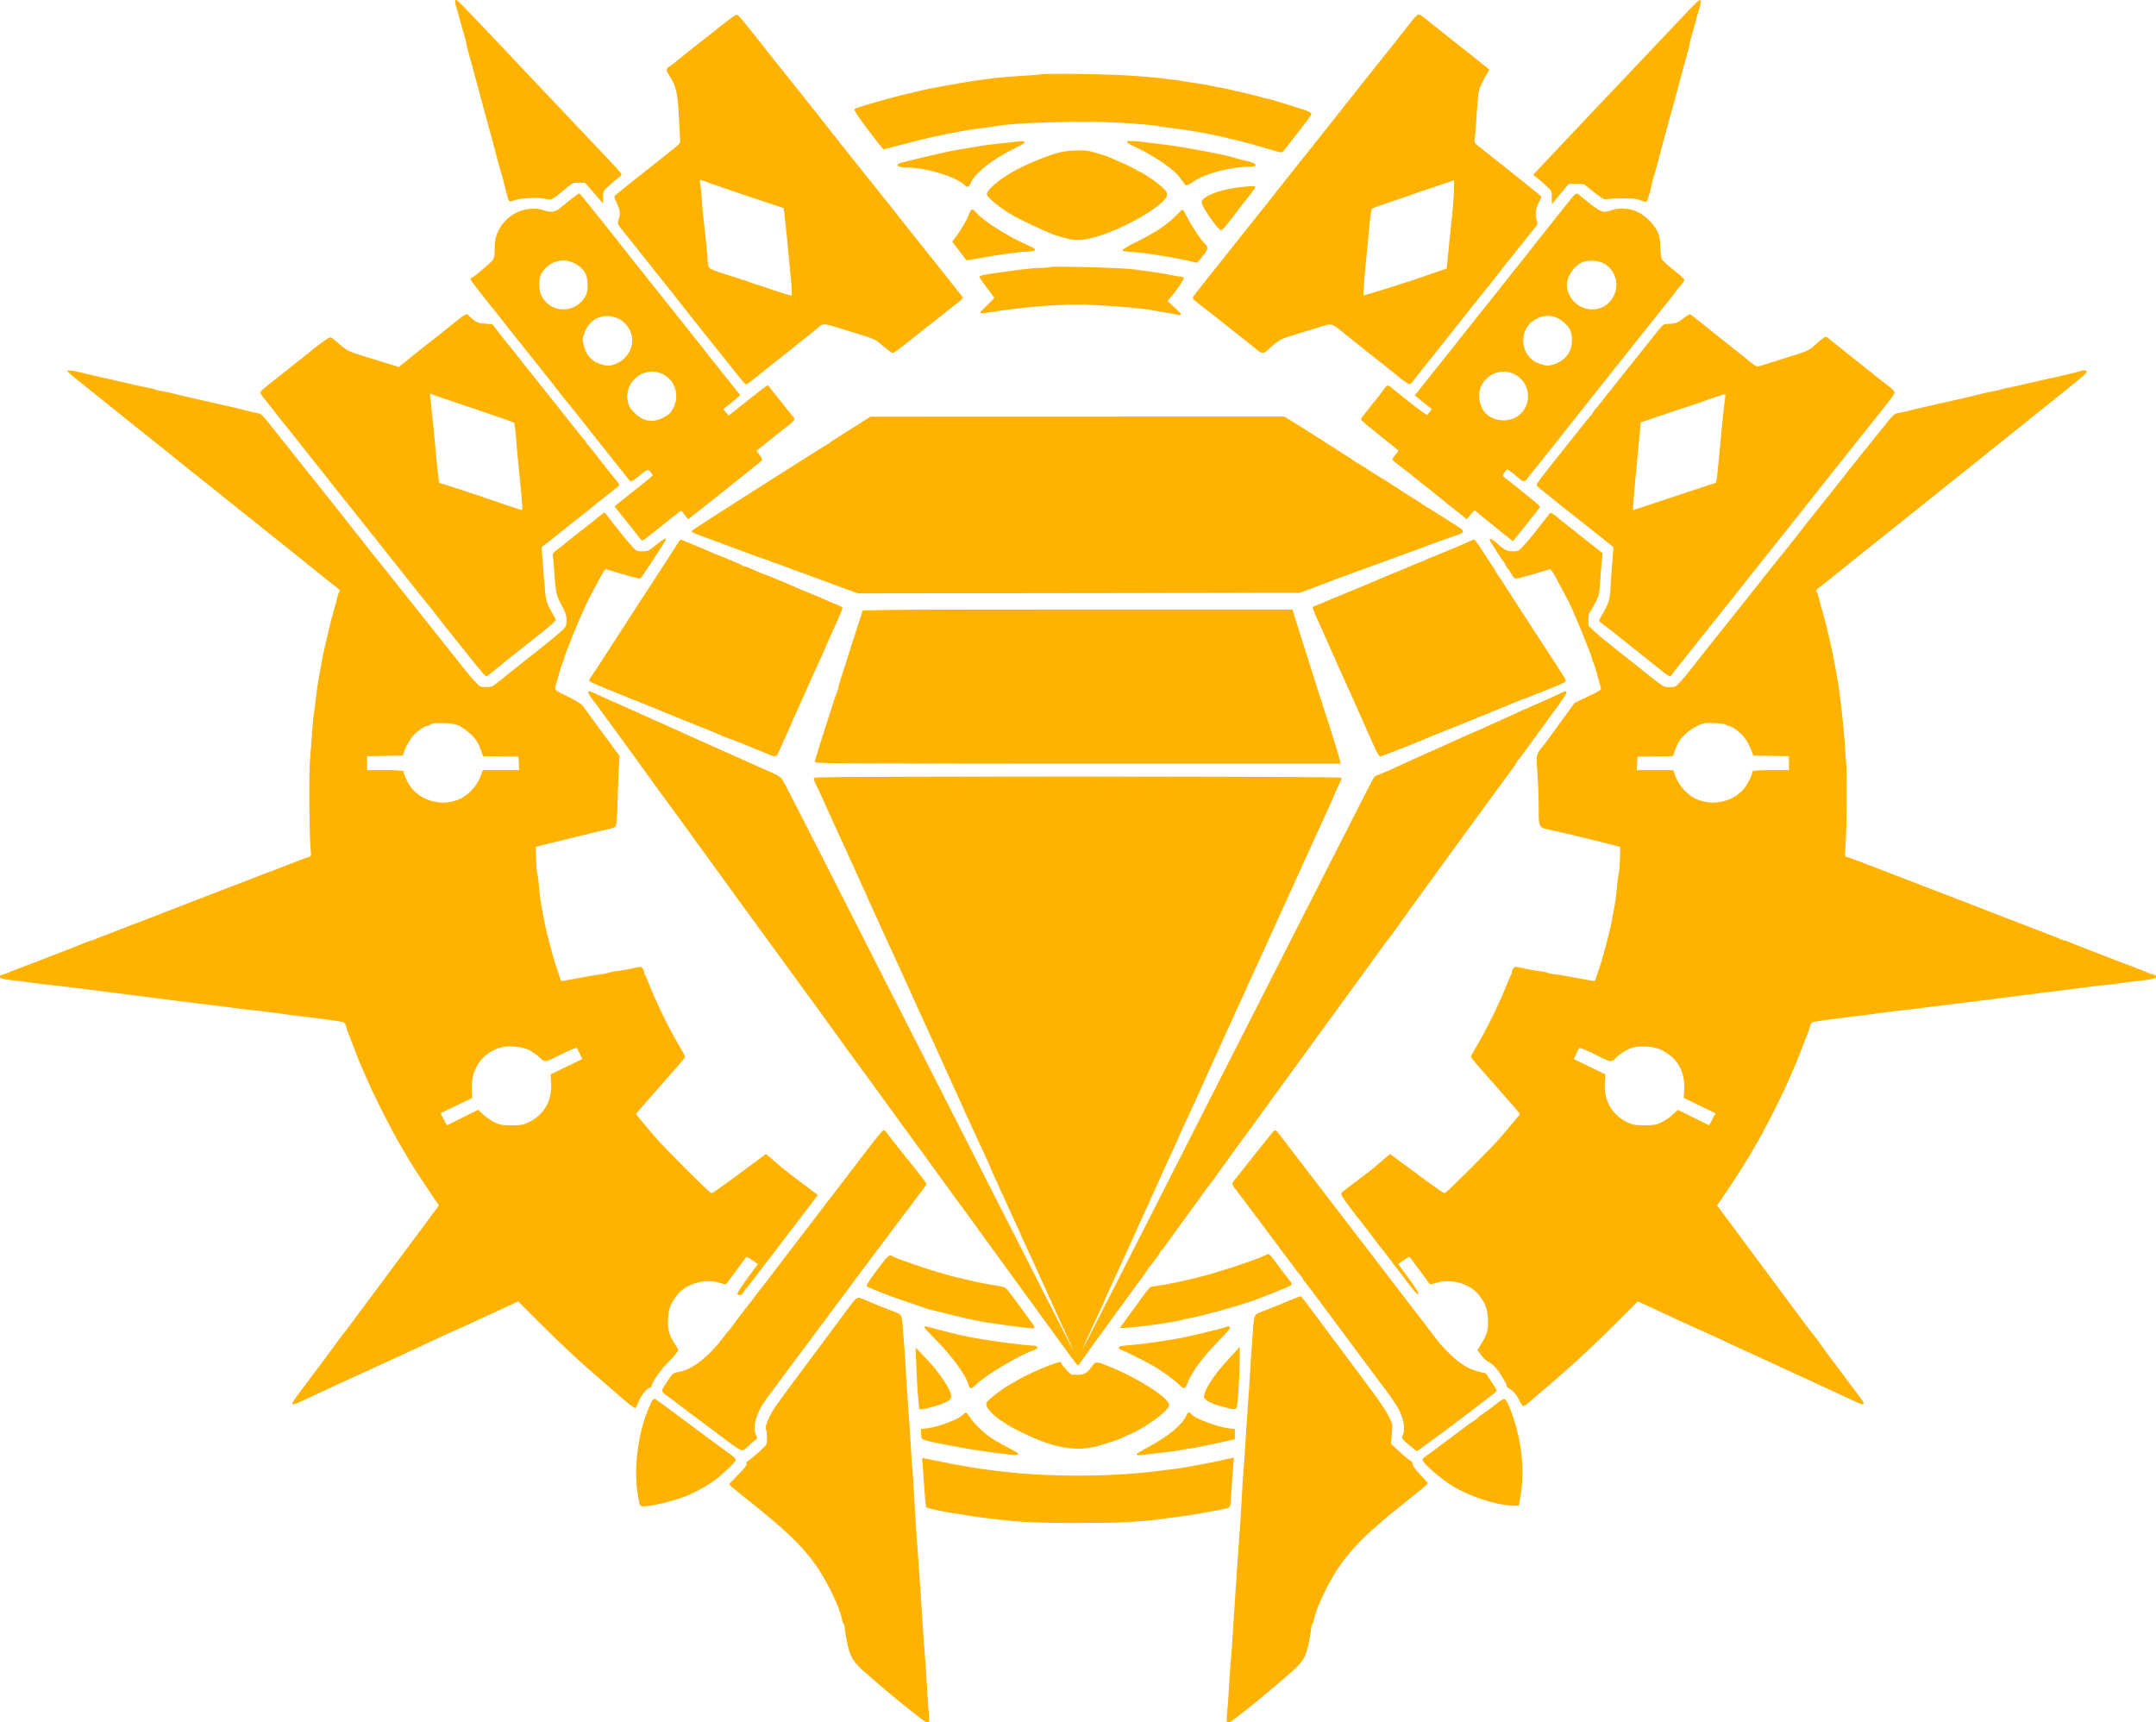 <?xml version="1.0" encoding="utf-8"?>
<!DOCTYPE svg PUBLIC "-//W3C//DTD SVG 20010904//EN" "http://www.w3.org/TR/2001/REC-SVG-20010904/DTD/svg10.dtd">
<svg version="1.0" xmlns="http://www.w3.org/2000/svg" width="2000pt" height="1598pt" viewBox="0 0 2000 1598" style="" preserveAspectRatio="xMidYMid meet">
<g fill="#FFB200FF" stroke="#FFB200FF">
<path d="M 63.000 344.395 C 63.000 344.732 79.988 358.535 100.750 375.068 C 121.513 391.601 139.625 406.103 141.000 407.295 C 142.375 408.487 145.499 410.996 147.942 412.871 C 153.817 417.380 153.528 417.148 161.043 423.363 C 167.237 428.485 176.488 435.880 182.692 440.667 C 184.236 441.858 189.775 446.275 195.000 450.481 C 200.225 454.687 205.175 458.671 206.000 459.335 C 206.825 459.999 223.475 473.298 243.000 488.890 C 283.764 521.441 282.595 520.503 294.500 530.217 C 299.450 534.257 306.313 539.711 309.750 542.339 C 316.155 547.236 316.653 547.906 315.105 549.550 C 314.613 550.073 313.754 552.525 313.197 555.000 C 312.639 557.475 311.201 562.875 310.002 567.000 C 308.802 571.125 307.681 575.175 307.510 576.000 C 307.339 576.825 306.059 582.225 304.665 588.000 C 301.260 602.116 299.345 611.106 297.955 619.500 C 297.317 623.350 296.354 628.750 295.814 631.500 C 295.274 634.250 294.236 641.675 293.508 648.000 C 292.779 654.325 291.948 660.625 291.661 662.000 C 291.155 664.424 289.899 679.737 288.010 706.500 C 287.038 720.272 287.411 772.932 288.578 786.640 C 289.258 794.627 289.226 794.792 286.885 795.444 C 285.573 795.810 281.575 797.251 278.000 798.646 C 274.425 800.041 269.925 801.770 268.000 802.489 C 262.678 804.477 243.874 811.692 231.000 816.686 C 224.675 819.140 217.813 821.789 215.750 822.574 C 213.688 823.358 210.313 824.653 208.250 825.451 C 195.782 830.276 179.089 836.708 170.000 840.191 C 164.225 842.404 156.350 845.473 152.500 847.010 C 148.650 848.548 143.025 850.719 140.000 851.834 C 136.975 852.950 127.975 856.407 120.000 859.516 C 112.025 862.626 101.900 866.534 97.500 868.201 C 93.100 869.869 88.719 871.630 87.764 872.116 C 86.809 872.602 85.527 873.000 84.915 873.000 C 84.303 873.000 82.384 873.653 80.651 874.451 C 78.918 875.248 72.100 877.974 65.500 880.507 C 58.900 883.041 50.800 886.176 47.500 887.475 C 37.281 891.497 28.899 894.699 18.500 898.554 C 13.000 900.593 8.050 902.600 7.500 903.015 C 6.950 903.430 5.038 904.082 3.250 904.464 C 1.462 904.846 0.000 905.543 0.000 906.012 C 0.000 907.332 4.681 908.330 16.500 909.528 C 19.800 909.863 26.550 910.744 31.500 911.486 C 36.450 912.227 43.875 913.123 48.000 913.475 C 52.125 913.828 60.225 914.743 66.000 915.510 C 78.915 917.225 98.655 919.742 110.000 921.120 C 114.675 921.688 123.000 922.762 128.500 923.506 C 134.000 924.251 140.975 925.126 144.000 925.452 C 147.025 925.778 152.650 926.501 156.500 927.058 C 160.350 927.615 174.750 929.421 188.500 931.070 C 214.841 934.231 219.365 934.807 222.540 935.401 C 223.618 935.603 227.875 936.066 232.000 936.430 C 236.125 936.794 244.000 937.732 249.500 938.514 C 255.000 939.296 265.350 940.652 272.500 941.527 C 308.589 945.941 317.380 947.182 319.169 948.114 C 320.087 948.592 321.159 950.448 321.552 952.238 C 321.945 954.028 322.859 956.844 323.583 958.496 C 324.307 960.148 326.766 966.450 329.048 972.500 C 331.330 978.550 333.805 984.850 334.548 986.500 C 335.291 988.150 338.229 994.900 341.076 1001.500 C 348.118 1017.823 363.628 1048.357 372.559 1063.480 C 374.177 1066.218 375.950 1069.258 376.500 1070.234 C 379.827 1076.140 391.748 1094.781 399.157 1105.663 L 407.813 1118.378 405.517 1121.439 C 404.253 1123.123 400.222 1128.550 396.557 1133.500 C 392.893 1138.450 389.044 1143.625 388.004 1145.000 C 386.964 1146.375 379.936 1155.825 372.387 1166.000 C 357.235 1186.421 340.179 1209.375 327.060 1227.000 C 322.352 1233.325 317.907 1239.126 317.181 1239.890 C 316.456 1240.655 315.108 1242.455 314.187 1243.890 C 312.911 1245.878 297.991 1266.048 292.276 1273.513 C 291.849 1274.070 288.834 1278.120 285.576 1282.513 C 282.317 1286.906 277.699 1293.057 275.312 1296.183 C 272.926 1299.308 271.317 1302.072 271.737 1302.324 C 272.156 1302.577 275.425 1301.418 279.000 1299.750 C 282.575 1298.082 289.100 1295.032 293.500 1292.972 C 297.900 1290.912 304.200 1287.999 307.500 1286.498 C 310.800 1284.997 316.650 1282.309 320.500 1280.524 C 324.350 1278.739 329.750 1276.250 332.500 1274.993 C 341.715 1270.779 352.422 1265.858 357.483 1263.512 C 360.242 1262.232 364.525 1260.279 367.000 1259.172 C 371.697 1257.070 383.553 1251.592 395.500 1246.003 C 399.350 1244.202 406.699 1240.765 411.831 1238.364 C 416.963 1235.964 421.318 1234.000 421.508 1234.000 C 421.836 1234.000 429.601 1230.466 444.000 1223.763 C 456.903 1217.757 466.633 1213.259 473.649 1210.058 L 480.799 1206.797 498.149 1224.155 C 522.150 1248.166 537.573 1262.501 561.533 1283.067 C 567.565 1288.245 573.004 1292.936 573.619 1293.491 C 581.368 1300.477 588.948 1306.385 589.481 1305.852 C 589.674 1305.658 590.801 1303.025 591.984 1300.000 C 594.153 1294.456 600.301 1287.000 602.703 1287.000 C 603.416 1287.000 604.000 1286.263 604.000 1285.363 C 604.000 1282.701 612.915 1269.898 618.526 1264.500 C 621.385 1261.750 624.870 1257.925 626.269 1256.000 L 628.814 1252.500 624.888 1246.038 C 619.708 1237.510 618.671 1233.250 619.252 1222.880 C 619.771 1213.592 621.962 1208.141 628.233 1200.533 C 636.729 1190.227 654.160 1185.426 667.650 1189.679 C 670.579 1190.602 673.144 1191.165 673.351 1190.929 C 673.557 1190.693 677.673 1185.100 682.497 1178.500 C 687.322 1171.900 691.598 1166.134 691.999 1165.686 C 692.400 1165.238 695.209 1166.609 698.241 1168.733 L 703.753 1172.595 693.918 1185.961 C 688.509 1193.312 684.316 1199.703 684.601 1200.163 C 685.518 1201.647 687.901 1201.054 688.958 1199.078 C 689.524 1198.021 690.573 1196.558 691.290 1195.828 C 692.007 1195.098 696.837 1188.875 702.023 1182.000 C 707.209 1175.125 711.913 1168.953 712.476 1168.285 C 713.910 1166.582 714.511 1165.803 723.474 1154.000 C 732.848 1141.657 731.879 1142.924 737.242 1136.014 C 739.584 1132.997 745.184 1125.628 749.686 1119.638 L 757.872 1108.746 742.186 1096.939 C 733.559 1090.445 725.375 1084.086 724.000 1082.809 C 722.625 1081.531 719.025 1078.410 716.000 1075.873 L 710.500 1071.260 696.500 1081.623 C 660.922 1107.959 660.864 1107.998 659.043 1107.023 C 656.367 1105.591 618.334 1067.644 609.407 1057.500 C 605.051 1052.550 598.728 1045.110 595.356 1040.966 L 589.225 1033.432 591.862 1030.390 C 593.313 1028.716 595.421 1026.256 596.548 1024.923 C 597.674 1023.591 602.573 1018.000 607.435 1012.500 C 612.296 1007.000 617.450 1001.138 618.887 999.473 C 620.324 997.808 624.538 993.015 628.250 988.823 C 631.963 984.631 634.999 980.818 634.998 980.350 C 634.997 979.883 632.728 975.728 629.955 971.118 C 621.046 956.304 608.450 930.630 601.934 914.000 C 600.102 909.325 598.242 905.073 597.801 904.550 C 597.361 904.028 597.000 902.876 597.000 901.991 C 597.000 901.106 596.438 899.644 595.750 898.742 C 594.624 897.265 593.903 897.239 588.500 898.482 C 581.670 900.053 577.634 900.764 570.500 901.652 C 567.750 901.995 565.050 902.607 564.500 903.014 C 563.950 903.421 560.800 904.055 557.500 904.423 C 554.200 904.791 548.350 905.714 544.500 906.474 C 536.655 908.021 526.885 909.804 522.777 910.438 C 520.440 910.798 519.916 910.407 519.078 907.679 C 518.540 905.930 517.159 901.800 516.009 898.500 C 512.624 888.792 506.068 863.896 504.160 853.500 C 503.554 850.200 502.391 843.900 501.576 839.500 C 500.761 835.100 499.813 827.450 499.470 822.500 C 499.127 817.550 498.456 812.375 497.978 811.000 C 497.500 809.625 496.971 803.287 496.802 796.916 L 496.496 785.333 502.498 783.721 C 505.799 782.834 516.375 780.231 526.000 777.936 C 535.625 775.641 545.750 773.165 548.500 772.433 C 551.250 771.701 556.924 770.388 561.109 769.514 C 565.295 768.641 569.408 767.380 570.250 766.713 C 571.506 765.718 571.888 761.554 572.379 743.500 C 572.708 731.400 573.263 717.000 573.613 711.500 L 574.249 701.500 569.781 695.500 C 567.324 692.200 560.069 682.300 553.659 673.500 C 547.249 664.700 541.101 656.323 539.997 654.885 C 538.854 653.395 532.806 649.738 525.942 646.385 C 512.597 639.867 513.407 641.179 516.443 631.000 C 517.345 627.975 518.530 623.700 519.077 621.500 C 519.623 619.300 520.729 616.082 521.535 614.349 C 522.341 612.616 523.000 610.719 523.000 610.133 C 523.000 609.547 523.623 607.590 524.385 605.784 C 525.147 603.978 526.786 599.800 528.027 596.500 C 532.199 585.411 541.668 563.275 544.924 557.000 C 548.644 549.832 555.346 537.335 558.155 532.328 C 560.857 527.514 561.246 527.214 563.779 527.991 C 583.679 534.096 593.013 536.610 593.853 536.091 C 595.062 535.343 618.138 500.000 617.416 500.000 C 616.911 500.000 610.915 504.063 610.000 505.026 C 609.725 505.315 607.635 507.003 605.356 508.776 C 601.857 511.498 600.372 512.000 595.814 512.000 C 590.764 512.000 590.157 511.726 586.379 507.750 C 584.159 505.413 577.465 497.317 571.503 489.759 L 560.665 476.018 557.082 478.706 C 555.112 480.185 553.275 481.674 553.000 482.016 C 552.725 482.357 549.492 484.925 545.815 487.723 C 538.019 493.654 525.069 503.962 523.217 505.712 C 522.511 506.378 519.919 508.371 517.455 510.140 C 513.498 512.982 513.031 513.714 513.445 516.428 C 513.702 518.118 514.172 523.325 514.488 528.000 C 515.971 549.927 516.439 552.191 521.360 561.293 C 525.295 568.572 526.000 570.721 526.000 575.437 C 526.000 580.528 525.683 581.315 522.250 584.757 C 520.188 586.825 514.113 592.000 508.750 596.258 C 503.388 600.516 494.617 607.488 489.261 611.750 C 483.904 616.013 479.067 619.834 478.511 620.241 C 477.238 621.175 463.504 632.184 459.500 635.481 C 457.112 637.447 455.357 637.956 450.895 637.976 C 445.413 637.999 445.182 637.885 440.374 632.750 C 437.670 629.863 433.856 625.475 431.900 623.000 C 425.241 614.577 403.778 587.513 400.971 584.000 C 399.433 582.075 395.098 576.654 391.337 571.953 C 387.577 567.252 379.775 557.399 374.000 550.059 C 368.225 542.719 359.225 531.429 354.000 524.972 C 346.189 515.318 333.052 498.823 329.731 494.501 C 329.309 493.950 328.184 492.532 327.231 491.350 C 326.279 490.167 321.900 484.600 317.500 478.979 C 313.100 473.359 307.250 465.972 304.500 462.565 C 298.607 455.263 297.273 453.592 280.108 432.000 C 272.893 422.925 263.955 411.684 260.245 407.019 C 256.535 402.354 252.965 397.854 252.312 397.019 C 242.830 384.898 242.063 384.186 237.769 383.522 C 235.421 383.159 231.475 382.265 229.000 381.535 C 226.525 380.805 219.100 379.014 212.500 377.554 C 205.900 376.094 197.800 374.261 194.500 373.480 C 191.200 372.698 183.325 370.900 177.000 369.484 C 170.675 368.067 163.250 366.290 160.500 365.535 C 157.750 364.779 153.475 363.874 151.000 363.524 C 148.525 363.173 145.600 362.491 144.500 362.007 C 143.400 361.523 140.025 360.700 137.000 360.178 C 133.975 359.656 125.425 357.775 118.000 355.999 C 110.575 354.222 102.700 352.423 100.500 352.000 C 98.300 351.577 90.425 349.769 83.000 347.983 C 68.029 344.380 63.000 343.478 63.000 344.395 M 425.500 672.586 C 430.915 675.086 439.643 682.474 442.469 686.950 C 443.740 688.964 445.606 692.938 446.616 695.782 L 448.453 700.954 464.976 701.227 L 481.500 701.500 481.796 708.250 L 482.091 715.000 465.168 715.000 L 448.244 715.000 445.953 721.125 C 443.017 728.977 435.177 737.609 427.626 741.307 C 412.592 748.668 393.534 745.062 382.477 732.763 C 378.759 728.628 374.000 719.196 374.000 715.962 C 374.000 715.384 367.225 715.000 357.000 715.000 L 340.000 715.000 340.000 708.024 L 340.000 701.048 356.612 700.774 L 373.225 700.500 375.271 695.000 C 376.397 691.975 379.007 687.209 381.072 684.410 C 384.747 679.428 393.234 673.000 396.138 673.000 C 396.942 673.000 398.028 672.594 398.550 672.097 C 400.257 670.475 403.361 670.102 412.500 670.423 C 418.575 670.637 422.800 671.340 425.500 672.586 M 490.591 973.501 C 493.607 974.976 498.170 978.108 500.731 980.460 C 506.133 985.421 504.190 985.766 522.896 976.523 C 529.989 973.018 534.646 971.246 535.229 971.829 C 535.745 972.345 537.206 975.009 538.475 977.749 L 540.783 982.730 526.012 989.928 L 511.240 997.126 511.755 1003.538 C 513.130 1020.661 505.249 1034.809 490.500 1041.698 C 485.184 1044.181 483.360 1044.500 474.500 1044.500 C 465.743 1044.500 463.789 1044.167 458.782 1041.820 C 455.637 1040.346 450.912 1037.140 448.282 1034.696 L 443.500 1030.252 428.889 1037.471 L 414.279 1044.691 411.148 1038.670 C 409.427 1035.358 408.126 1032.570 408.259 1032.474 C 408.391 1032.378 415.031 1029.148 423.014 1025.296 L 437.528 1018.294 437.167 1010.343 C 436.283 990.867 447.753 975.184 466.000 970.921 C 472.765 969.341 484.633 970.586 490.591 973.501 "/></g>
<g fill="#FFB200FF" stroke="#FFB200FF">
<path d="M 1930.898 344.435 C 1930.383 344.950 1907.529 350.457 1899.500 352.000 C 1897.300 352.423 1889.425 354.222 1882.000 355.999 C 1874.575 357.775 1866.025 359.656 1863.000 360.178 C 1859.975 360.700 1856.600 361.523 1855.500 362.007 C 1854.400 362.491 1851.475 363.173 1849.000 363.524 C 1846.525 363.874 1842.250 364.779 1839.500 365.535 C 1836.750 366.290 1829.325 368.067 1823.000 369.484 C 1816.675 370.900 1808.800 372.698 1805.500 373.480 C 1802.200 374.261 1794.100 376.094 1787.500 377.554 C 1780.900 379.014 1773.475 380.813 1771.000 381.551 C 1768.525 382.290 1764.432 383.184 1761.904 383.538 C 1757.436 384.163 1757.032 384.529 1747.404 396.660 C 1741.957 403.523 1736.600 410.161 1735.500 411.411 C 1734.400 412.660 1730.575 417.432 1727.000 422.014 C 1723.425 426.596 1720.040 430.830 1719.479 431.423 C 1718.917 432.015 1717.441 433.850 1716.198 435.500 C 1712.057 441.000 1692.735 465.343 1680.226 480.822 C 1676.527 485.398 1672.600 490.423 1671.500 491.988 C 1670.400 493.553 1663.935 501.733 1657.133 510.167 C 1643.661 526.870 1643.727 526.788 1629.363 545.000 C 1623.941 551.875 1618.756 558.400 1617.841 559.500 C 1616.257 561.405 1588.848 595.810 1578.806 608.500 C 1576.194 611.800 1571.620 617.662 1568.641 621.526 C 1565.662 625.390 1561.217 630.678 1558.763 633.276 C 1554.486 637.804 1554.070 638.000 1548.754 638.000 C 1543.214 638.000 1543.189 637.986 1529.853 627.410 C 1522.509 621.586 1515.309 615.848 1513.853 614.660 C 1512.397 613.472 1505.448 608.000 1498.412 602.500 C 1491.376 597.000 1482.780 589.853 1479.310 586.618 L 1473.000 580.737 1473.000 575.068 C 1473.000 571.951 1473.404 568.972 1473.897 568.450 C 1474.390 567.927 1476.635 564.076 1478.887 559.891 C 1482.900 552.430 1482.999 552.003 1483.989 537.891 C 1484.544 529.976 1485.248 521.250 1485.553 518.500 L 1486.107 513.500 1469.304 500.167 C 1460.062 492.834 1450.978 485.634 1449.118 484.167 C 1447.258 482.700 1444.197 480.196 1442.317 478.601 C 1440.377 476.957 1438.547 476.092 1438.087 476.601 C 1437.642 477.096 1434.465 481.100 1431.028 485.500 C 1427.591 489.900 1423.366 495.297 1421.640 497.493 C 1419.913 499.689 1416.297 503.852 1413.605 506.743 C 1408.853 511.846 1408.550 512.000 1403.249 512.000 C 1397.733 512.000 1394.938 510.523 1387.500 503.677 C 1386.400 502.665 1384.678 501.389 1383.674 500.843 C 1382.017 499.940 1381.961 500.062 1383.075 502.174 C 1384.807 505.460 1395.242 521.398 1396.055 522.000 C 1396.427 522.275 1397.046 523.513 1397.433 524.750 C 1397.819 525.988 1398.451 527.000 1398.838 527.000 C 1399.225 527.000 1400.640 529.010 1401.982 531.467 C 1403.324 533.924 1405.115 536.078 1405.961 536.254 C 1407.222 536.516 1418.253 533.503 1436.221 527.991 C 1439.273 527.055 1439.148 526.879 1450.039 547.500 C 1452.943 553.000 1455.681 558.175 1456.122 559.000 C 1458.136 562.764 1468.551 587.403 1471.973 596.500 C 1473.214 599.800 1474.853 603.978 1475.615 605.784 C 1476.377 607.590 1477.000 609.547 1477.000 610.133 C 1477.000 610.719 1477.659 612.616 1478.465 614.349 C 1479.271 616.082 1480.377 619.300 1480.923 621.500 C 1481.470 623.700 1482.655 627.975 1483.557 631.000 C 1484.459 634.025 1485.409 637.402 1485.668 638.504 C 1486.071 640.217 1484.316 641.378 1473.581 646.504 L 1461.023 652.500 1448.986 669.000 C 1442.366 678.075 1436.173 686.596 1435.225 687.936 C 1434.276 689.276 1432.546 691.526 1431.380 692.936 C 1425.404 700.165 1425.362 700.378 1426.653 717.129 C 1427.305 725.583 1427.875 740.022 1427.919 749.215 C 1428.013 768.701 1427.006 767.081 1440.880 770.061 C 1445.621 771.079 1451.300 772.363 1453.500 772.916 C 1455.700 773.468 1465.150 775.764 1474.500 778.019 C 1483.850 780.273 1494.201 782.841 1497.502 783.725 L 1503.504 785.333 1503.198 796.916 C 1503.029 803.287 1502.500 809.625 1502.022 811.000 C 1501.544 812.375 1500.873 817.550 1500.530 822.500 C 1500.187 827.450 1499.239 835.100 1498.424 839.500 C 1497.609 843.900 1496.446 850.200 1495.840 853.500 C 1493.932 863.896 1487.376 888.792 1483.991 898.500 C 1482.841 901.800 1481.460 905.930 1480.922 907.679 C 1480.084 910.407 1479.560 910.798 1477.223 910.438 C 1473.115 909.804 1463.345 908.021 1455.500 906.474 C 1451.650 905.714 1445.800 904.791 1442.500 904.423 C 1439.200 904.055 1436.050 903.421 1435.500 903.014 C 1434.950 902.607 1432.250 901.995 1429.500 901.652 C 1422.366 900.764 1418.330 900.053 1411.500 898.482 C 1406.097 897.239 1405.376 897.265 1404.250 898.742 C 1403.563 899.644 1403.000 901.106 1403.000 901.991 C 1403.000 902.876 1402.639 904.028 1402.199 904.550 C 1401.758 905.073 1399.898 909.325 1398.066 914.000 C 1391.550 930.630 1378.954 956.304 1370.045 971.118 C 1367.272 975.728 1365.003 979.883 1365.002 980.350 C 1365.001 980.818 1368.038 984.631 1371.750 988.823 C 1375.463 993.015 1379.676 997.808 1381.113 999.473 C 1382.550 1001.138 1387.704 1007.000 1392.565 1012.500 C 1397.427 1018.000 1402.326 1023.591 1403.452 1024.923 C 1404.579 1026.256 1406.687 1028.716 1408.138 1030.390 L 1410.775 1033.432 1404.644 1040.966 C 1401.272 1045.110 1394.949 1052.550 1390.593 1057.500 C 1381.666 1067.644 1343.633 1105.591 1340.957 1107.023 C 1339.136 1107.998 1339.078 1107.959 1303.500 1081.623 L 1289.500 1071.260 1284.000 1075.873 C 1280.975 1078.410 1277.375 1081.523 1276.000 1082.792 C 1274.625 1084.060 1267.425 1089.657 1260.000 1095.230 C 1252.575 1100.804 1245.865 1105.933 1245.088 1106.629 C 1243.898 1107.696 1245.069 1109.751 1252.539 1119.698 C 1257.414 1126.189 1261.673 1131.725 1262.004 1132.000 C 1262.335 1132.275 1263.929 1134.300 1265.547 1136.500 C 1267.165 1138.700 1268.729 1140.725 1269.022 1141.000 C 1269.316 1141.275 1272.221 1145.100 1275.477 1149.500 C 1278.734 1153.900 1281.672 1157.725 1282.006 1158.000 C 1282.340 1158.275 1287.555 1165.025 1293.594 1173.000 C 1312.813 1198.380 1314.197 1200.101 1315.142 1199.786 C 1315.652 1199.616 1311.614 1193.425 1306.169 1186.028 L 1296.268 1172.580 1301.770 1168.726 C 1304.796 1166.606 1307.600 1165.238 1308.001 1165.686 C 1308.402 1166.134 1312.678 1171.900 1317.503 1178.500 C 1322.327 1185.100 1326.443 1190.693 1326.649 1190.929 C 1326.856 1191.165 1329.421 1190.602 1332.350 1189.679 C 1345.840 1185.426 1363.271 1190.227 1371.767 1200.533 C 1378.038 1208.141 1380.229 1213.592 1380.748 1222.880 C 1381.329 1233.244 1380.293 1237.504 1375.120 1246.038 L 1371.202 1252.500 1374.491 1257.000 C 1376.300 1259.475 1379.067 1262.120 1380.640 1262.877 C 1382.213 1263.634 1384.772 1265.434 1386.327 1266.877 C 1389.829 1270.126 1398.000 1283.064 1398.000 1285.359 C 1398.000 1286.289 1399.013 1287.443 1400.250 1287.924 C 1403.440 1289.164 1407.333 1293.714 1409.941 1299.250 C 1411.171 1301.863 1412.701 1303.988 1413.339 1303.973 C 1413.978 1303.959 1416.351 1302.271 1418.613 1300.223 C 1420.876 1298.175 1423.806 1295.600 1425.124 1294.500 C 1451.771 1272.271 1476.073 1249.992 1501.844 1224.170 L 1519.188 1206.791 1526.344 1210.055 C 1533.367 1213.259 1543.096 1217.757 1556.000 1223.763 C 1570.399 1230.466 1578.164 1234.000 1578.492 1234.000 C 1578.682 1234.000 1583.037 1235.964 1588.169 1238.364 C 1593.301 1240.765 1600.650 1244.202 1604.500 1246.003 C 1616.447 1251.592 1628.303 1257.070 1633.000 1259.172 C 1635.475 1260.279 1639.758 1262.232 1642.517 1263.512 C 1647.578 1265.858 1658.285 1270.779 1667.500 1274.993 C 1670.250 1276.250 1675.650 1278.739 1679.500 1280.524 C 1683.350 1282.309 1689.200 1284.997 1692.500 1286.498 C 1695.800 1287.999 1702.100 1290.912 1706.500 1292.972 C 1710.900 1295.032 1717.425 1298.082 1721.000 1299.750 C 1724.575 1301.418 1727.844 1302.577 1728.263 1302.324 C 1728.683 1302.072 1727.074 1299.308 1724.688 1296.183 C 1722.301 1293.057 1717.683 1286.906 1714.424 1282.513 C 1711.166 1278.120 1708.151 1274.070 1707.724 1273.513 C 1702.009 1266.048 1687.089 1245.878 1685.813 1243.890 C 1684.892 1242.455 1683.529 1240.655 1682.785 1239.890 C 1682.041 1239.126 1677.601 1233.325 1672.918 1227.000 C 1653.688 1201.027 1615.697 1149.891 1611.996 1145.000 C 1610.956 1143.625 1607.107 1138.450 1603.443 1133.500 C 1599.778 1128.550 1595.746 1123.122 1594.482 1121.438 L 1592.185 1118.376 1600.475 1106.271 C 1607.432 1096.112 1619.765 1076.804 1623.500 1070.222 C 1624.050 1069.252 1625.823 1066.218 1627.441 1063.480 C 1636.372 1048.357 1651.882 1017.823 1658.924 1001.500 C 1661.771 994.900 1664.709 988.150 1665.452 986.500 C 1666.195 984.850 1668.670 978.550 1670.952 972.500 C 1673.234 966.450 1675.693 960.148 1676.417 958.496 C 1677.141 956.844 1678.055 954.028 1678.448 952.238 C 1678.841 950.448 1679.913 948.592 1680.831 948.114 C 1682.620 947.182 1691.411 945.941 1727.500 941.527 C 1734.650 940.652 1745.000 939.296 1750.500 938.514 C 1756.000 937.732 1763.875 936.794 1768.000 936.430 C 1772.125 936.066 1776.382 935.603 1777.460 935.401 C 1780.635 934.807 1785.159 934.231 1811.500 931.070 C 1825.250 929.421 1839.650 927.615 1843.500 927.058 C 1847.350 926.501 1852.975 925.778 1856.000 925.452 C 1859.025 925.126 1866.000 924.251 1871.500 923.506 C 1877.000 922.762 1885.325 921.685 1890.000 921.112 C 1916.500 917.868 1925.487 916.731 1934.500 915.480 C 1940.000 914.717 1947.875 913.809 1952.000 913.463 C 1956.125 913.117 1963.550 912.227 1968.500 911.486 C 1973.450 910.744 1980.200 909.863 1983.500 909.528 C 1995.319 908.330 2000.000 907.332 2000.000 906.012 C 2000.000 905.543 1998.538 904.846 1996.750 904.464 C 1994.963 904.082 1993.050 903.430 1992.500 903.015 C 1991.950 902.600 1987.000 900.593 1981.500 898.554 C 1971.101 894.699 1962.719 891.497 1952.500 887.475 C 1949.200 886.176 1941.100 883.041 1934.500 880.507 C 1927.900 877.974 1921.082 875.248 1919.349 874.451 C 1917.616 873.653 1915.697 873.000 1915.085 873.000 C 1914.473 873.000 1913.191 872.602 1912.236 872.116 C 1911.281 871.630 1906.900 869.869 1902.500 868.201 C 1898.100 866.534 1887.975 862.626 1880.000 859.516 C 1872.025 856.407 1863.025 852.950 1860.000 851.834 C 1856.975 850.719 1851.350 848.548 1847.500 847.010 C 1843.650 845.473 1835.775 842.404 1830.000 840.191 C 1820.911 836.708 1804.218 830.276 1791.750 825.451 C 1789.688 824.653 1786.313 823.358 1784.250 822.574 C 1782.188 821.789 1775.325 819.140 1769.000 816.686 C 1756.126 811.692 1737.322 804.477 1732.000 802.489 C 1730.075 801.770 1725.575 800.041 1722.000 798.646 C 1718.425 797.251 1714.427 795.810 1713.115 795.444 C 1710.774 794.792 1710.742 794.627 1711.422 786.640 C 1712.561 773.266 1712.973 720.365 1712.036 708.000 C 1711.556 701.675 1710.868 692.000 1710.507 686.500 C 1709.526 671.554 1705.963 640.553 1704.186 631.500 C 1703.646 628.750 1702.683 623.350 1702.045 619.500 C 1700.404 609.589 1696.509 591.543 1693.863 581.589 C 1693.291 579.437 1692.678 576.962 1692.501 576.089 C 1692.324 575.215 1691.198 571.125 1689.998 567.000 C 1688.799 562.875 1687.361 557.475 1686.803 555.000 C 1686.246 552.525 1685.387 550.073 1684.895 549.550 C 1683.347 547.906 1683.845 547.236 1690.250 542.339 C 1693.688 539.711 1700.550 534.257 1705.500 530.217 C 1717.405 520.503 1716.236 521.441 1757.000 488.890 C 1776.525 473.298 1793.175 459.998 1794.000 459.332 C 1794.825 458.667 1799.576 454.833 1804.557 450.811 C 1809.538 446.790 1815.077 442.375 1816.865 441.000 C 1823.170 436.152 1832.487 428.713 1838.957 423.363 C 1846.472 417.148 1846.183 417.380 1852.058 412.871 C 1854.501 410.996 1857.625 408.487 1859.000 407.295 C 1860.375 406.103 1878.600 391.487 1899.500 374.814 C 1934.090 347.220 1937.228 344.473 1934.464 344.203 C 1932.794 344.039 1931.190 344.144 1930.898 344.435 M 1601.208 671.808 C 1601.864 672.464 1603.058 673.000 1603.862 673.000 C 1606.766 673.000 1615.253 679.428 1618.928 684.410 C 1620.993 687.209 1623.603 691.975 1624.729 695.000 L 1626.775 700.500 1643.388 700.774 L 1660.000 701.048 1660.000 708.024 L 1660.000 715.000 1643.000 715.000 C 1632.775 715.000 1626.000 715.384 1626.000 715.962 C 1626.000 719.196 1621.241 728.628 1617.523 732.763 C 1606.466 745.062 1587.408 748.668 1572.374 741.307 C 1564.823 737.609 1556.983 728.977 1554.047 721.125 L 1551.756 715.000 1534.832 715.000 L 1517.909 715.000 1518.204 708.250 L 1518.500 701.500 1535.024 701.227 L 1551.547 700.954 1553.384 695.782 C 1554.394 692.938 1556.260 688.964 1557.531 686.950 C 1561.817 680.162 1572.510 672.553 1580.500 670.607 C 1584.285 669.685 1599.997 670.597 1601.208 671.808 M 1540.908 973.363 C 1556.082 980.683 1563.604 993.370 1562.833 1010.343 L 1562.472 1018.294 1576.986 1025.296 C 1584.969 1029.148 1591.609 1032.378 1591.741 1032.474 C 1591.874 1032.570 1590.573 1035.358 1588.852 1038.670 L 1585.721 1044.691 1571.111 1037.471 L 1556.500 1030.252 1551.718 1034.696 C 1549.088 1037.140 1544.363 1040.346 1541.218 1041.820 C 1536.211 1044.167 1534.257 1044.500 1525.500 1044.500 C 1516.640 1044.500 1514.816 1044.181 1509.500 1041.698 C 1494.751 1034.809 1486.870 1020.661 1488.245 1003.538 L 1488.760 997.126 1473.988 989.928 L 1459.217 982.730 1461.525 977.749 C 1462.794 975.009 1464.255 972.345 1464.771 971.829 C 1465.354 971.246 1470.011 973.018 1477.104 976.523 C 1495.712 985.718 1494.047 985.366 1498.591 981.060 C 1503.759 976.163 1510.775 972.146 1516.147 971.010 C 1523.401 969.476 1535.168 970.594 1540.908 973.363 "/></g>
<g fill="#FFB200FF" stroke="#FFB200FF">
<path d="M 546.000 641.630 C 546.000 642.323 548.079 646.145 549.158 647.437 C 550.317 648.823 554.131 654.002 568.591 673.823 C 592.157 706.125 596.087 711.538 597.761 714.000 C 599.583 716.679 621.281 746.439 628.897 756.704 C 631.429 760.116 634.541 764.391 635.813 766.204 C 637.085 768.017 645.860 780.141 655.313 793.147 C 664.766 806.153 680.375 827.661 690.000 840.943 C 699.625 854.225 710.650 869.345 714.500 874.543 C 718.350 879.741 723.975 887.437 727.000 891.645 C 730.025 895.853 735.200 902.968 738.500 907.456 C 741.800 911.944 746.525 918.436 749.000 921.882 C 753.073 927.554 757.719 933.872 759.749 936.500 C 760.173 937.050 764.858 943.575 770.158 951.000 C 775.458 958.425 782.285 967.875 785.330 972.000 C 788.374 976.125 791.908 980.974 793.182 982.776 C 794.457 984.577 796.175 986.911 797.000 987.962 C 797.825 989.013 800.975 993.326 804.000 997.547 C 807.025 1001.768 813.674 1010.909 818.777 1017.861 C 823.879 1024.812 833.402 1037.925 839.940 1047.000 C 846.478 1056.075 852.547 1064.400 853.427 1065.500 C 854.816 1067.236 863.166 1078.734 884.189 1107.858 C 887.110 1111.904 890.175 1116.055 891.000 1117.082 C 891.825 1118.108 893.537 1120.423 894.805 1122.224 C 896.073 1124.026 903.048 1133.644 910.305 1143.598 C 917.562 1153.552 927.325 1166.997 932.000 1173.475 C 936.675 1179.954 943.012 1188.684 946.082 1192.877 C 959.536 1211.250 963.778 1217.073 968.095 1223.092 C 977.773 1236.588 998.260 1264.545 999.171 1265.500 C 999.800 1266.160 1000.422 1265.974 1000.998 1264.954 C 1001.815 1263.508 1026.953 1228.684 1028.757 1226.500 C 1029.211 1225.950 1031.109 1223.250 1032.975 1220.500 C 1034.841 1217.750 1036.669 1215.275 1037.036 1215.000 C 1037.404 1214.725 1040.559 1210.450 1044.048 1205.500 C 1047.537 1200.550 1053.679 1192.097 1057.696 1186.716 C 1061.713 1181.335 1065.000 1176.535 1065.000 1176.049 C 1065.000 1175.564 1065.348 1175.017 1065.774 1174.833 C 1066.977 1174.315 1076.000 1162.100 1076.000 1160.989 C 1076.000 1160.445 1076.338 1159.997 1076.750 1159.993 C 1077.163 1159.989 1078.623 1158.302 1079.995 1156.243 C 1081.368 1154.184 1086.792 1146.650 1092.050 1139.500 C 1097.307 1132.350 1106.274 1119.975 1111.976 1112.000 C 1117.678 1104.025 1122.622 1097.275 1122.962 1097.000 C 1123.303 1096.725 1127.265 1091.325 1131.766 1085.000 C 1139.977 1073.462 1157.297 1049.679 1160.896 1045.000 C 1161.953 1043.625 1164.772 1039.710 1167.159 1036.300 C 1169.547 1032.890 1177.800 1021.510 1185.500 1011.012 C 1200.433 990.651 1202.366 987.993 1213.960 971.873 C 1218.063 966.168 1226.029 955.200 1231.663 947.500 C 1237.297 939.800 1244.193 930.350 1246.986 926.500 C 1249.780 922.650 1254.864 915.675 1258.283 911.000 C 1261.703 906.325 1266.114 900.250 1268.086 897.500 C 1281.172 879.254 1285.414 873.440 1285.965 873.000 C 1286.309 872.725 1290.135 867.550 1294.467 861.500 C 1298.799 855.450 1304.403 847.650 1306.921 844.166 C 1309.440 840.682 1313.525 835.023 1316.000 831.590 C 1323.326 821.429 1331.626 810.007 1337.503 802.000 C 1340.530 797.875 1344.948 791.800 1347.320 788.500 C 1349.692 785.200 1356.583 775.750 1362.634 767.500 C 1368.685 759.250 1379.202 744.850 1386.005 735.500 C 1392.809 726.150 1400.316 715.907 1402.688 712.739 C 1405.059 709.570 1407.000 706.570 1407.000 706.072 C 1407.000 705.574 1407.384 705.017 1407.854 704.833 C 1408.323 704.650 1411.136 701.039 1414.104 696.810 C 1417.072 692.580 1425.350 681.188 1432.500 671.494 C 1454.232 642.029 1455.478 639.953 1449.748 642.768 C 1446.071 644.575 1434.036 649.997 1425.942 653.495 C 1421.784 655.291 1415.709 657.971 1412.442 659.451 C 1401.935 664.208 1398.090 665.959 1393.750 667.960 C 1382.946 672.941 1364.849 681.000 1364.465 681.000 C 1364.230 681.000 1360.092 682.856 1355.269 685.124 C 1350.446 687.392 1343.125 690.712 1339.000 692.502 C 1326.942 697.735 1302.245 708.858 1292.500 713.446 C 1287.550 715.776 1281.848 718.227 1279.830 718.893 C 1277.811 719.558 1275.717 720.642 1275.175 721.301 C 1274.083 722.631 1265.636 739.055 1237.012 795.500 C 1226.414 816.400 1212.459 843.850 1206.001 856.500 C 1199.543 869.150 1186.716 894.350 1177.496 912.500 C 1168.275 930.650 1154.998 956.750 1147.991 970.500 C 1140.984 984.250 1128.390 1009.000 1120.004 1025.500 C 1111.617 1042.000 1097.664 1069.450 1088.997 1086.500 C 1080.330 1103.550 1066.379 1131.000 1057.995 1147.500 C 1049.611 1164.000 1036.891 1188.975 1029.728 1203.000 C 1022.566 1217.025 1013.573 1234.714 1009.744 1242.308 C 1005.915 1249.902 1002.590 1255.923 1002.354 1255.687 C 1001.803 1255.136 1007.821 1241.494 1021.101 1213.191 C 1023.246 1208.621 1025.000 1204.674 1025.000 1204.421 C 1025.000 1204.167 1026.747 1200.256 1028.882 1195.730 C 1032.356 1188.364 1053.452 1142.048 1059.731 1128.000 C 1061.084 1124.975 1063.534 1119.608 1065.177 1116.073 C 1066.820 1112.538 1070.188 1105.113 1072.660 1099.573 C 1075.133 1094.033 1078.286 1087.025 1079.668 1084.000 C 1081.049 1080.975 1083.001 1076.700 1084.004 1074.500 C 1085.008 1072.300 1087.442 1067.003 1089.414 1062.728 C 1091.386 1058.454 1093.000 1054.795 1093.000 1054.599 C 1093.000 1054.402 1095.292 1049.350 1098.093 1043.371 C 1103.311 1032.232 1104.509 1029.630 1110.000 1017.500 C 1111.743 1013.650 1113.990 1008.700 1114.994 1006.500 C 1117.081 1001.928 1121.565 991.931 1123.517 987.500 C 1124.244 985.850 1126.675 980.590 1128.919 975.811 C 1131.164 971.032 1133.000 966.916 1133.000 966.663 C 1133.000 966.411 1135.475 960.998 1138.500 954.633 C 1141.525 948.269 1144.000 942.839 1144.000 942.567 C 1144.000 942.295 1146.475 936.845 1149.500 930.456 C 1152.525 924.066 1155.000 918.677 1155.000 918.479 C 1155.000 918.280 1156.843 914.154 1159.096 909.309 C 1165.496 895.545 1169.056 887.801 1170.730 884.000 C 1171.578 882.075 1173.520 877.800 1175.044 874.500 C 1178.625 866.750 1182.783 857.554 1184.992 852.500 C 1185.953 850.300 1188.105 845.575 1189.772 842.000 C 1191.440 838.425 1198.306 823.350 1205.030 808.500 C 1211.755 793.650 1218.600 778.575 1220.243 775.000 C 1221.887 771.425 1224.360 766.025 1225.741 763.000 C 1227.121 759.975 1229.994 753.743 1232.125 749.151 C 1234.256 744.559 1236.000 740.602 1236.000 740.359 C 1236.000 739.807 1241.722 727.119 1243.033 724.764 C 1243.565 723.809 1244.000 722.571 1244.000 722.014 C 1244.000 720.696 756.369 720.594 755.555 721.911 C 755.245 722.413 755.658 724.100 756.474 725.661 C 758.097 728.771 759.877 732.658 774.938 766.000 C 780.528 778.375 786.179 790.750 787.495 793.500 C 788.811 796.250 791.081 801.200 792.539 804.500 C 793.997 807.800 796.229 812.750 797.500 815.500 C 798.771 818.250 801.011 823.200 802.480 826.500 C 803.948 829.800 805.770 833.874 806.528 835.553 C 810.506 844.361 814.011 852.081 816.267 857.000 C 817.653 860.025 821.138 867.675 824.010 874.000 C 826.882 880.325 830.716 888.650 832.529 892.500 C 834.342 896.350 838.832 906.227 842.508 914.449 C 846.183 922.670 850.455 932.120 852.000 935.449 C 853.546 938.777 855.926 943.975 857.290 947.000 C 860.811 954.811 865.707 965.504 868.967 972.500 C 870.504 975.800 873.440 982.325 875.491 987.000 C 877.542 991.675 880.703 998.650 882.514 1002.500 C 884.325 1006.350 887.911 1014.225 890.482 1020.000 C 893.052 1025.775 896.194 1032.750 897.462 1035.500 C 898.731 1038.250 902.352 1046.125 905.509 1053.000 C 908.666 1059.875 912.993 1069.257 915.124 1073.849 C 917.256 1078.441 919.000 1082.398 919.000 1082.641 C 919.000 1082.884 920.297 1085.877 921.882 1089.292 C 923.467 1092.706 925.770 1097.750 927.000 1100.500 C 928.230 1103.250 930.480 1108.200 932.000 1111.500 C 933.520 1114.800 935.776 1119.750 937.014 1122.500 C 938.252 1125.250 941.005 1131.221 943.133 1135.769 C 945.260 1140.317 947.000 1144.218 947.000 1144.438 C 947.000 1144.658 948.976 1149.037 951.390 1154.169 C 953.805 1159.301 956.789 1165.750 958.022 1168.500 C 960.205 1173.367 963.582 1180.794 968.708 1192.000 C 971.918 1199.020 974.262 1204.222 977.042 1210.500 C 978.260 1213.250 980.808 1218.875 982.705 1223.000 C 984.602 1227.125 986.765 1231.850 987.512 1233.500 C 988.259 1235.150 990.928 1240.960 993.442 1246.410 C 995.956 1251.861 997.813 1256.521 997.567 1256.766 C 997.322 1257.011 994.309 1251.652 990.870 1244.856 C 977.635 1218.695 969.853 1203.442 969.007 1202.000 C 968.523 1201.175 967.496 1199.150 966.725 1197.500 C 965.954 1195.850 958.444 1181.000 950.036 1164.500 C 941.628 1148.000 927.769 1120.775 919.237 1104.000 C 910.706 1087.225 897.881 1062.025 890.738 1048.000 C 883.595 1033.975 870.550 1008.325 861.750 991.000 C 852.950 973.675 839.671 947.575 832.241 933.000 C 824.811 918.425 811.874 893.000 803.492 876.500 C 795.110 860.000 781.271 832.775 772.739 816.000 C 764.208 799.225 750.370 772.000 741.989 755.500 C 733.609 739.000 725.933 724.341 724.931 722.924 C 723.882 721.439 720.228 719.144 716.306 717.508 C 710.471 715.074 701.813 711.200 689.500 705.514 C 685.184 703.522 676.777 699.776 667.000 695.489 C 662.325 693.439 655.575 690.420 652.000 688.780 C 642.686 684.506 638.181 682.471 632.500 679.972 C 629.750 678.762 625.250 676.748 622.500 675.498 C 619.750 674.247 611.200 670.423 603.500 667.000 C 595.800 663.577 587.250 659.753 584.500 658.502 C 581.750 657.252 577.250 655.244 574.500 654.042 C 567.004 650.764 564.320 649.556 554.750 645.154 C 549.938 642.940 546.000 641.355 546.000 641.630 "/></g>
<g fill="#FFB200FF" stroke="#FFB200FF">
<path d="M 797.500 393.513 C 792.000 397.054 783.675 402.283 779.000 405.134 C 774.325 407.984 770.350 410.695 770.167 411.158 C 769.983 411.621 769.475 412.000 769.036 412.000 C 768.598 412.000 757.948 418.576 745.369 426.613 C 732.791 434.650 719.876 442.862 716.668 444.863 C 713.461 446.863 706.486 451.272 701.168 454.659 C 695.851 458.047 688.350 462.824 684.500 465.275 C 657.528 482.448 642.014 492.572 642.008 493.005 C 642.003 493.283 644.813 494.543 648.250 495.805 C 651.688 497.068 656.750 498.934 659.500 499.952 C 662.250 500.970 671.475 504.379 680.000 507.528 C 688.525 510.676 698.200 514.286 701.500 515.551 C 704.800 516.815 708.850 518.170 710.500 518.563 C 712.150 518.955 713.950 519.609 714.500 520.015 C 715.050 520.422 716.625 521.084 718.000 521.486 C 719.375 521.888 723.200 523.250 726.500 524.513 C 729.800 525.776 736.550 528.245 741.500 529.999 C 746.450 531.752 753.875 534.484 758.000 536.069 C 762.125 537.654 772.350 541.439 780.721 544.480 L 795.943 550.010 1000.721 549.755 L 1205.500 549.500 1217.000 545.253 C 1223.325 542.917 1229.400 540.615 1230.500 540.137 C 1231.600 539.659 1234.975 538.355 1238.000 537.239 C 1258.215 529.782 1262.885 528.072 1266.000 526.985 C 1267.925 526.313 1273.100 524.447 1277.500 522.837 C 1286.296 519.620 1293.390 517.028 1308.500 511.509 C 1314.000 509.501 1320.075 507.266 1322.000 506.543 C 1331.781 502.870 1348.856 496.714 1351.500 495.908 C 1353.150 495.405 1355.175 494.535 1356.000 493.976 C 1357.782 492.768 1356.545 491.612 1347.325 485.876 C 1344.121 483.884 1338.125 480.077 1334.000 477.417 C 1329.875 474.757 1324.925 471.719 1323.000 470.665 C 1321.075 469.612 1319.275 468.441 1319.000 468.064 C 1318.725 467.686 1315.575 465.630 1312.000 463.494 C 1308.425 461.358 1303.025 457.962 1300.000 455.947 C 1291.317 450.161 1280.594 443.338 1279.500 442.900 C 1278.950 442.680 1273.877 439.463 1268.226 435.750 C 1262.575 432.038 1257.718 429.000 1257.433 429.000 C 1257.149 429.000 1256.372 428.514 1255.708 427.920 C 1255.044 427.326 1250.225 424.166 1245.000 420.897 C 1239.775 417.628 1232.125 412.758 1228.000 410.074 C 1221.413 405.789 1205.000 395.392 1200.199 392.463 C 1199.265 391.893 1196.925 390.432 1195.000 389.217 L 1191.500 387.007 999.500 387.042 L 807.500 387.076 797.500 393.513 "/></g>
<g fill="#FFB200FF" stroke="#FFB200FF">
<path d="M 800.506 567.250 C 799.309 570.722 795.532 582.432 789.944 600.000 C 786.532 610.725 782.449 623.532 780.870 628.459 C 779.292 633.387 778.000 638.006 778.000 638.723 C 778.000 639.440 777.574 640.809 777.053 641.764 C 776.532 642.719 773.341 652.275 769.962 663.000 C 766.583 673.725 762.764 685.650 761.475 689.500 C 760.186 693.350 758.627 698.441 758.011 700.813 C 757.394 703.184 756.641 705.772 756.338 706.563 C 755.859 707.810 787.978 708.000 999.412 708.000 L 1243.038 708.000 1242.439 705.250 C 1241.780 702.222 1233.192 674.558 1229.478 663.500 C 1228.185 659.650 1224.419 647.950 1221.110 637.500 C 1211.988 608.696 1203.005 580.285 1200.636 572.750 L 1198.514 566.000 999.725 566.000 C 841.591 566.000 800.849 566.256 800.506 567.250 "/></g>
<g fill="#FFB200FF" stroke="#FFB200FF">
<path d="M 1310.457 19.250 C 1307.027 23.805 1284.815 51.842 1280.150 57.503 C 1279.243 58.605 1276.937 61.530 1275.026 64.003 C 1273.115 66.476 1271.303 68.725 1271.000 69.000 C 1270.697 69.275 1268.897 71.525 1267.001 74.000 C 1265.105 76.475 1253.008 91.775 1240.118 108.000 C 1227.229 124.225 1214.617 140.138 1212.092 143.361 C 1209.566 146.585 1206.600 150.273 1205.500 151.556 C 1204.400 152.839 1200.800 157.347 1197.500 161.574 C 1194.200 165.800 1188.575 172.916 1185.000 177.386 C 1181.425 181.856 1177.314 187.085 1175.863 189.007 C 1174.413 190.928 1172.388 193.461 1171.363 194.637 C 1170.339 195.812 1163.200 204.756 1155.500 214.512 C 1147.800 224.269 1139.114 235.232 1136.199 238.876 C 1133.283 242.519 1129.683 247.029 1128.199 248.898 C 1126.714 250.767 1124.150 253.953 1122.500 255.978 C 1120.850 258.003 1118.375 261.161 1117.000 262.994 C 1115.625 264.827 1112.813 268.383 1110.750 270.895 C 1108.688 273.408 1107.014 275.922 1107.031 276.482 C 1107.049 277.042 1108.286 278.377 1109.781 279.449 C 1111.277 280.522 1119.025 286.568 1127.000 292.886 C 1134.975 299.204 1145.775 307.735 1151.000 311.845 C 1156.225 315.954 1162.606 321.046 1165.179 323.158 C 1170.608 327.615 1171.816 327.807 1175.195 324.750 C 1186.722 314.323 1186.343 314.533 1202.500 309.552 C 1209.100 307.518 1217.875 304.814 1222.000 303.544 C 1236.484 299.086 1234.424 298.605 1248.237 309.669 C 1254.982 315.072 1261.175 320.027 1262.000 320.680 C 1262.825 321.334 1266.468 324.261 1270.095 327.184 C 1273.722 330.108 1278.188 333.625 1280.020 335.000 C 1283.567 337.662 1299.160 350.145 1300.000 350.994 C 1301.316 352.325 1307.011 355.996 1307.710 355.963 C 1308.144 355.943 1310.750 352.966 1313.500 349.348 C 1316.250 345.729 1320.975 339.721 1324.000 335.996 C 1327.025 332.271 1330.498 327.935 1331.718 326.362 C 1334.972 322.163 1370.892 276.848 1372.839 274.485 C 1380.281 265.454 1383.562 261.337 1389.567 253.500 C 1393.359 248.550 1397.220 243.600 1398.147 242.500 C 1400.430 239.789 1406.006 232.857 1408.716 229.360 C 1411.857 225.305 1421.803 212.941 1424.156 210.164 C 1425.823 208.198 1425.967 207.344 1425.068 204.765 C 1423.312 199.727 1423.841 194.212 1426.652 188.271 L 1429.303 182.666 1425.803 179.583 C 1423.878 177.887 1414.318 170.200 1404.559 162.500 C 1394.800 154.800 1386.007 147.825 1385.020 147.000 C 1384.033 146.175 1379.540 142.606 1375.035 139.069 C 1367.383 133.060 1366.881 132.437 1367.391 129.569 C 1367.692 127.881 1368.194 122.675 1368.508 118.000 C 1370.827 83.446 1370.710 84.309 1374.050 77.232 C 1375.798 73.530 1378.125 69.237 1379.223 67.692 C 1380.320 66.148 1381.057 64.733 1380.859 64.546 C 1380.662 64.360 1375.550 60.298 1369.500 55.518 C 1363.450 50.739 1356.925 45.550 1355.000 43.988 C 1353.075 42.426 1345.425 36.370 1338.000 30.531 C 1330.575 24.693 1322.937 18.584 1321.027 16.958 C 1319.117 15.331 1316.847 14.000 1315.983 14.000 C 1315.118 14.000 1312.632 16.363 1310.457 19.250 M 1348.032 195.000 C 1347.149 202.733 1345.110 222.694 1343.230 242.000 L 1342.500 249.500 1333.500 252.562 C 1328.550 254.246 1323.825 255.884 1323.000 256.202 C 1314.411 259.508 1264.793 275.127 1264.335 274.668 C 1263.792 274.125 1265.456 253.123 1267.993 228.500 C 1268.503 223.550 1269.448 213.768 1270.093 206.762 C 1270.738 199.756 1271.769 193.623 1272.383 193.133 C 1272.997 192.643 1281.825 189.467 1292.000 186.074 C 1302.175 182.682 1311.400 179.512 1312.500 179.030 C 1313.600 178.547 1317.425 177.241 1321.000 176.126 C 1324.575 175.011 1332.450 172.380 1338.500 170.279 L 1349.500 166.460 1349.251 176.480 C 1349.114 181.991 1348.565 190.325 1348.032 195.000 "/></g>
<g fill="#FFB200FF" stroke="#FFB200FF">
<path d="M 1561.612 295.984 C 1556.563 299.930 1553.447 301.000 1546.997 301.000 C 1542.928 301.000 1543.889 300.037 1528.791 319.239 C 1525.651 323.233 1518.676 331.951 1513.291 338.612 C 1507.906 345.274 1499.000 356.468 1493.500 363.487 C 1488.000 370.507 1482.270 377.656 1480.766 379.375 C 1479.262 381.094 1478.025 382.772 1478.016 383.104 C 1478.007 383.436 1476.988 384.840 1475.750 386.225 C 1474.513 387.609 1472.825 389.600 1472.000 390.650 C 1471.175 391.700 1467.106 396.821 1462.957 402.029 C 1428.406 445.413 1426.000 448.525 1426.000 449.843 C 1426.000 450.423 1427.679 452.159 1429.730 453.699 C 1431.782 455.240 1434.369 457.250 1435.480 458.166 C 1442.228 463.731 1448.349 468.623 1456.546 475.000 C 1458.313 476.375 1463.976 480.897 1469.130 485.050 C 1474.283 489.202 1480.525 494.140 1483.000 496.024 C 1485.475 497.907 1487.725 499.697 1488.000 500.000 C 1488.275 500.303 1490.468 502.084 1492.874 503.958 L 1497.247 507.364 1496.562 516.932 C 1496.184 522.194 1495.708 527.850 1495.504 529.500 C 1495.299 531.150 1494.849 537.900 1494.503 544.500 C 1493.849 557.015 1493.134 559.233 1485.383 572.795 C 1483.739 575.672 1483.690 576.203 1485.000 576.976 C 1485.825 577.463 1492.591 582.730 1500.037 588.681 C 1507.482 594.631 1515.306 600.850 1517.424 602.500 C 1519.542 604.150 1527.283 610.338 1534.627 616.250 C 1547.694 626.771 1549.489 627.911 1550.167 626.118 C 1550.350 625.632 1551.918 623.495 1553.650 621.368 C 1555.383 619.240 1559.803 613.675 1563.473 609.000 C 1567.143 604.325 1573.048 596.900 1576.596 592.500 C 1586.833 579.803 1624.246 532.765 1627.000 529.128 C 1628.375 527.313 1629.956 525.304 1630.513 524.664 C 1631.071 524.024 1635.088 519.000 1639.441 513.500 C 1643.794 508.000 1650.229 499.900 1653.740 495.500 C 1657.252 491.100 1660.660 486.825 1661.313 486.000 C 1661.966 485.175 1667.675 477.984 1674.000 470.019 C 1698.429 439.258 1706.589 428.962 1709.000 425.859 C 1711.701 422.383 1720.260 411.647 1733.601 395.000 C 1753.221 370.519 1756.997 365.512 1756.943 364.046 C 1756.912 363.196 1754.325 360.589 1751.193 358.254 C 1748.062 355.919 1742.313 351.419 1738.417 348.254 C 1734.522 345.089 1723.947 336.658 1714.917 329.518 C 1705.888 322.378 1697.628 315.740 1696.561 314.768 C 1695.495 313.796 1694.111 313.000 1693.485 313.000 C 1692.859 313.000 1689.726 315.363 1686.522 318.250 C 1677.741 326.165 1678.789 325.674 1655.000 333.016 C 1647.575 335.308 1638.884 338.051 1635.687 339.112 C 1629.199 341.265 1629.746 341.434 1621.500 334.741 C 1618.200 332.062 1614.150 328.811 1612.500 327.515 C 1603.289 320.282 1572.162 295.524 1570.242 293.904 C 1569.001 292.857 1567.651 292.036 1567.242 292.081 C 1566.834 292.125 1564.300 293.882 1561.612 295.984 M 1600.969 366.750 C 1600.952 367.713 1600.486 371.875 1599.933 376.000 C 1599.380 380.125 1598.280 390.700 1597.489 399.500 C 1596.698 408.300 1595.607 419.775 1595.065 425.000 C 1594.523 430.225 1593.797 437.567 1593.453 441.315 C 1593.100 445.152 1592.319 448.270 1591.663 448.452 C 1591.024 448.629 1586.900 449.974 1582.500 451.440 C 1578.100 452.906 1569.100 455.876 1562.500 458.040 C 1555.900 460.204 1542.442 464.685 1532.593 467.997 C 1522.744 471.310 1514.568 473.902 1514.424 473.758 C 1513.966 473.299 1516.035 448.042 1518.541 423.500 C 1519.384 415.250 1520.394 404.675 1520.787 400.000 L 1521.500 391.500 1538.500 385.720 C 1547.850 382.541 1557.525 379.299 1560.000 378.516 C 1569.686 375.451 1580.596 371.757 1582.500 370.898 C 1584.675 369.918 1599.031 365.213 1600.250 365.081 C 1600.663 365.036 1600.986 365.788 1600.969 366.750 "/></g>
<g fill="#FFB200FF" stroke="#FFB200FF">
<path d="M 669.320 24.250 C 662.221 29.888 652.645 37.425 648.039 41.000 C 643.433 44.575 635.411 50.988 630.212 55.250 C 625.013 59.513 620.363 63.000 619.879 63.000 C 618.725 63.000 618.745 66.333 619.907 67.550 C 620.405 68.073 622.388 71.441 624.314 75.035 C 628.230 82.346 629.364 89.399 630.577 114.000 C 630.943 121.425 631.328 128.766 631.433 130.313 C 631.578 132.452 630.772 133.816 628.062 136.016 C 623.111 140.035 611.011 149.707 608.000 152.053 C 597.869 159.945 572.255 180.373 571.206 181.397 C 570.149 182.428 570.355 183.564 572.327 187.580 C 575.662 194.373 576.222 198.328 574.538 203.214 C 573.001 207.676 572.943 207.551 581.154 217.497 C 582.063 218.599 591.189 230.075 601.434 243.000 C 611.678 255.925 620.969 267.576 622.081 268.892 C 623.192 270.208 626.211 274.033 628.788 277.392 C 632.843 282.677 648.281 302.170 656.988 313.000 C 658.536 314.925 666.257 324.600 674.146 334.500 C 691.720 356.553 691.252 356.000 692.307 356.000 C 692.782 356.000 696.916 352.963 701.495 349.250 C 709.330 342.896 726.302 329.389 728.499 327.757 C 729.880 326.732 738.061 320.197 740.505 318.166 C 741.608 317.250 745.658 314.029 749.505 311.009 C 753.352 307.989 757.625 304.496 759.000 303.248 C 762.775 299.820 764.582 299.624 771.841 301.851 C 775.503 302.975 783.225 305.328 789.000 307.081 C 812.136 314.101 811.464 313.803 819.383 320.560 C 823.534 324.102 827.509 326.991 828.215 326.979 C 828.922 326.967 834.000 323.338 839.500 318.913 C 845.000 314.489 850.776 309.886 852.336 308.685 C 853.896 307.483 855.696 306.036 856.336 305.469 C 856.976 304.902 860.425 302.223 864.000 299.515 C 867.575 296.808 870.725 294.337 871.000 294.025 C 871.275 293.712 875.775 290.125 881.000 286.054 C 894.331 275.666 893.467 276.709 891.059 273.903 C 889.925 272.582 886.174 267.878 882.725 263.450 C 879.275 259.023 875.886 254.748 875.193 253.950 C 874.499 253.153 867.160 243.950 858.882 233.500 C 850.604 223.050 843.082 213.599 842.166 212.497 C 841.250 211.395 838.942 208.470 837.037 205.997 C 831.469 198.768 818.599 182.545 817.999 182.000 C 817.696 181.725 815.908 179.475 814.026 177.000 C 812.144 174.525 810.017 171.825 809.299 171.000 C 807.843 169.326 803.054 163.363 798.500 157.552 C 794.110 151.950 778.318 132.106 774.781 127.747 C 773.106 125.683 769.882 121.576 767.618 118.619 C 765.353 115.662 759.928 108.801 755.562 103.372 C 751.195 97.942 745.145 90.350 742.116 86.500 C 739.087 82.650 734.069 76.350 730.965 72.500 C 727.861 68.650 722.287 61.675 718.579 57.000 C 714.871 52.325 711.086 47.582 710.168 46.460 C 709.251 45.338 706.261 41.513 703.525 37.960 C 700.789 34.407 698.089 30.998 697.525 30.385 C 696.961 29.772 693.800 25.851 690.500 21.671 C 687.200 17.492 683.989 14.056 683.364 14.036 C 682.739 14.016 676.419 18.613 669.320 24.250 M 659.000 169.543 C 666.854 172.425 702.707 184.599 709.000 186.520 C 711.475 187.276 716.650 189.001 720.500 190.354 L 727.500 192.815 728.192 198.158 C 728.832 203.091 731.319 228.351 734.366 260.855 C 735.321 271.043 735.340 274.316 734.445 274.659 C 733.800 274.907 726.574 272.800 718.386 269.978 C 710.199 267.156 701.454 264.272 698.954 263.568 C 696.454 262.864 693.304 261.698 691.954 260.975 C 690.604 260.253 689.500 259.831 689.500 260.038 C 689.500 260.244 682.195 258.003 673.267 255.057 C 654.880 248.990 656.633 250.782 655.604 237.000 C 655.143 230.828 654.139 221.022 652.020 202.000 C 651.499 197.325 650.786 189.225 650.435 184.000 C 650.084 178.775 649.448 172.575 649.022 170.222 C 648.133 165.308 647.564 165.346 659.000 169.543 "/></g>
<g fill="#FFB200FF" stroke="#FFB200FF">
<path d="M 423.972 298.004 C 419.862 301.306 413.800 306.191 410.500 308.859 C 407.200 311.526 401.370 316.108 397.544 319.040 C 393.719 321.972 389.669 325.138 388.544 326.075 C 387.420 327.013 382.804 330.757 378.288 334.395 L 370.075 341.011 363.788 339.063 C 360.329 337.991 351.425 335.267 344.000 333.008 C 323.247 326.695 321.950 326.116 315.000 320.046 C 311.425 316.923 307.917 314.022 307.205 313.598 C 305.785 312.752 298.417 317.984 281.495 331.856 C 280.392 332.760 276.342 335.964 272.495 338.976 C 268.648 341.988 265.275 344.688 265.000 344.976 C 264.725 345.264 261.575 347.732 258.000 350.461 C 254.425 353.190 251.275 355.676 251.000 355.987 C 250.725 356.298 248.588 358.040 246.250 359.860 C 243.913 361.679 242.000 363.653 242.000 364.247 C 242.000 364.840 244.616 368.515 247.812 372.413 C 251.009 376.311 254.272 380.442 255.062 381.593 C 255.853 382.744 258.136 385.669 260.136 388.093 C 262.136 390.517 267.344 397.000 271.709 402.500 C 294.722 431.498 312.426 453.826 321.265 465.000 C 326.704 471.875 332.819 479.525 334.854 482.000 C 336.889 484.475 340.105 488.525 342.001 491.000 C 343.897 493.475 345.716 495.725 346.043 496.000 C 346.369 496.275 348.869 499.425 351.597 503.000 C 354.325 506.575 357.304 510.400 358.217 511.500 C 361.389 515.321 387.668 548.376 389.223 550.500 C 390.084 551.677 397.211 560.456 400.094 563.892 C 401.198 565.208 404.211 569.033 406.789 572.392 C 409.367 575.751 412.018 579.175 412.681 580.000 C 413.344 580.825 422.034 591.738 431.993 604.250 C 441.952 616.763 450.431 627.000 450.835 627.000 C 451.239 627.000 452.904 625.891 454.535 624.536 C 458.374 621.346 471.157 611.026 474.167 608.687 C 477.338 606.222 482.528 602.115 487.040 598.500 C 489.100 596.850 496.441 591.025 503.353 585.555 C 511.327 579.246 515.612 575.225 515.076 574.555 C 514.610 573.975 512.408 570.123 510.182 565.996 C 506.117 558.460 505.640 556.387 504.541 541.500 C 504.257 537.650 503.819 532.250 503.568 529.500 C 503.316 526.750 502.844 520.643 502.518 515.928 L 501.925 507.357 505.121 504.928 C 508.361 502.468 523.829 490.180 527.501 487.151 C 528.602 486.243 533.552 482.356 538.501 478.513 C 547.159 471.790 548.470 470.729 554.000 465.969 C 555.375 464.786 560.438 460.843 565.250 457.208 C 570.063 453.573 574.000 450.264 574.000 449.856 C 574.000 449.448 571.620 446.276 568.710 442.807 C 565.801 439.338 560.493 432.675 556.915 428.000 C 549.420 418.207 547.185 415.423 544.750 412.850 C 543.788 411.832 543.000 410.588 543.000 410.083 C 543.000 409.579 542.635 409.017 542.189 408.833 C 541.743 408.650 538.031 404.225 533.939 399.000 C 529.848 393.775 525.947 388.825 525.270 388.000 C 523.825 386.240 500.119 356.430 492.664 347.000 C 489.838 343.425 487.274 340.275 486.966 340.000 C 486.659 339.725 484.202 336.575 481.507 333.000 C 477.274 327.383 468.512 316.512 467.000 315.000 C 466.725 314.725 464.259 311.516 461.519 307.868 L 456.538 301.236 449.723 300.748 C 443.890 300.331 442.302 299.779 438.704 296.917 C 436.392 295.078 434.350 293.220 434.167 292.787 C 433.440 291.070 431.131 292.252 423.972 298.004 M 438.993 378.391 C 459.488 385.247 476.666 391.266 477.167 391.767 C 477.668 392.268 478.515 398.038 479.048 404.589 C 480.265 419.526 480.677 423.952 483.067 447.727 C 485.536 472.281 485.551 474.436 483.250 473.508 C 482.288 473.120 478.575 471.915 475.000 470.830 C 471.425 469.746 466.925 468.259 465.000 467.526 C 459.027 465.254 415.723 450.870 411.500 449.756 C 409.300 449.175 407.297 448.527 407.049 448.315 C 406.530 447.873 404.726 431.106 402.549 406.500 C 401.722 397.150 400.860 388.600 400.634 387.500 C 400.408 386.400 399.926 381.675 399.562 377.000 C 399.199 372.325 398.684 367.464 398.419 366.198 C 397.999 364.197 398.184 364.028 399.833 364.910 C 400.876 365.469 418.498 371.535 438.993 378.391 "/></g>
<g fill="#FFB200FF" stroke="#FFB200FF">
<path d="M 1459.773 182.296 C 1458.823 183.508 1455.448 187.680 1452.273 191.566 C 1449.098 195.453 1442.675 203.535 1438.000 209.526 C 1433.325 215.518 1419.600 232.839 1407.500 248.018 C 1395.400 263.197 1384.375 277.112 1383.000 278.940 C 1381.625 280.768 1379.113 283.892 1377.418 285.882 C 1375.723 287.872 1371.012 293.775 1366.949 299.000 C 1362.886 304.225 1359.302 308.725 1358.985 309.000 C 1358.667 309.275 1356.197 312.425 1353.497 316.000 C 1350.797 319.575 1345.628 326.100 1342.011 330.500 C 1338.394 334.900 1330.424 344.863 1324.300 352.639 L 1313.165 366.778 1321.017 373.076 L 1328.870 379.374 1326.888 382.157 C 1325.799 383.687 1324.490 385.197 1323.980 385.512 C 1323.471 385.827 1316.404 380.785 1308.277 374.307 C 1300.150 367.829 1292.922 362.073 1292.215 361.515 C 1291.509 360.957 1290.303 359.938 1289.537 359.250 C 1287.393 357.327 1286.784 357.699 1282.660 363.456 C 1280.549 366.403 1278.062 369.644 1277.135 370.658 C 1276.208 371.671 1273.225 375.425 1270.506 379.000 C 1267.787 382.575 1264.986 386.095 1264.281 386.821 C 1263.577 387.548 1263.000 388.542 1263.000 389.029 C 1263.000 389.516 1269.863 395.368 1278.250 402.033 C 1286.638 408.698 1294.536 415.035 1295.803 416.115 L 1298.106 418.079 1295.053 421.933 C 1293.374 424.053 1292.000 425.993 1292.000 426.244 C 1292.000 426.495 1296.613 430.232 1302.250 434.549 C 1307.888 438.865 1312.725 442.657 1313.000 442.975 C 1313.275 443.292 1315.524 445.115 1317.997 447.026 C 1320.470 448.937 1323.395 451.250 1324.497 452.168 C 1325.599 453.085 1334.150 459.939 1343.500 467.399 L 1360.500 480.963 1364.110 476.800 L 1367.720 472.637 1377.610 480.744 C 1383.050 485.203 1391.049 491.671 1395.387 495.117 L 1403.274 501.383 1405.387 498.898 C 1406.549 497.531 1408.850 494.676 1410.500 492.555 C 1412.150 490.433 1416.763 484.673 1420.750 479.756 C 1424.738 474.838 1428.000 470.467 1428.000 470.043 C 1428.000 469.618 1420.463 463.289 1411.250 455.978 C 1402.038 448.667 1394.116 442.350 1393.648 441.940 C 1392.723 441.132 1396.807 435.000 1398.270 435.000 C 1399.095 435.000 1405.848 440.138 1410.428 444.250 C 1413.205 446.743 1414.553 446.443 1417.149 442.750 C 1418.406 440.963 1419.899 439.007 1420.467 438.404 C 1421.035 437.800 1424.425 433.596 1428.000 429.061 C 1434.919 420.283 1437.686 416.801 1462.594 385.533 C 1471.342 374.551 1479.400 364.371 1480.500 362.911 C 1481.600 361.452 1484.458 357.837 1486.850 354.879 C 1491.952 348.571 1494.672 345.159 1502.697 335.000 C 1511.447 323.922 1524.262 307.800 1526.141 305.505 C 1527.044 304.402 1531.890 298.325 1536.910 292.000 C 1541.930 285.675 1546.593 279.825 1547.271 279.000 C 1547.950 278.175 1549.530 276.150 1550.783 274.500 C 1555.622 268.126 1557.579 265.666 1559.750 263.232 C 1560.988 261.844 1561.969 260.211 1561.931 259.604 C 1561.893 258.997 1557.353 254.937 1551.843 250.583 C 1546.332 246.228 1541.406 241.569 1540.897 240.229 C 1540.388 238.889 1539.835 233.677 1539.668 228.647 C 1539.417 221.071 1538.907 218.608 1536.696 214.310 C 1533.370 207.843 1526.841 201.320 1519.927 197.557 C 1513.142 193.864 1502.602 192.926 1495.414 195.374 C 1487.237 198.161 1485.575 197.706 1475.358 189.891 C 1470.247 185.982 1465.545 182.157 1464.910 181.391 C 1463.303 179.455 1461.791 179.721 1459.773 182.296 M 1445.000 294.587 C 1449.270 296.649 1454.694 301.591 1456.530 305.094 C 1458.916 309.646 1459.370 317.214 1457.619 323.240 C 1455.236 331.434 1447.616 337.668 1437.709 339.527 C 1433.798 340.260 1425.790 337.766 1421.368 334.436 C 1409.988 325.868 1409.528 307.069 1420.485 298.295 C 1428.081 292.211 1437.215 290.830 1445.000 294.587 M 1487.572 243.786 C 1498.181 249.210 1502.861 262.248 1498.118 273.167 C 1493.346 284.151 1483.264 289.390 1471.642 286.924 C 1461.500 284.772 1453.000 274.572 1453.000 264.552 C 1453.000 255.830 1460.127 245.598 1468.301 242.585 C 1473.688 240.599 1482.400 241.142 1487.572 243.786 M 1406.981 347.792 C 1422.505 357.389 1421.375 380.503 1405.000 388.320 C 1396.306 392.470 1384.596 390.596 1378.000 384.000 C 1371.661 377.661 1369.710 365.378 1373.783 357.455 C 1380.238 344.901 1395.241 340.534 1406.981 347.792 "/></g>
<g fill="#FFB200FF" stroke="#FFB200FF">
<path d="M 528.972 186.042 C 524.862 189.365 520.748 192.705 519.829 193.464 C 514.996 197.458 511.057 197.920 503.580 195.373 C 500.269 194.244 496.763 193.891 492.148 194.222 C 474.605 195.477 459.967 210.374 459.449 227.500 C 458.989 242.708 461.337 239.001 441.647 255.596 C 440.078 256.918 438.391 258.000 437.897 258.000 C 437.404 258.000 437.000 258.483 437.000 259.074 C 437.000 259.926 450.687 277.611 459.774 288.500 C 460.692 289.600 463.675 293.403 466.403 296.951 C 469.131 300.498 471.948 304.098 472.663 304.951 C 473.378 305.803 478.070 311.675 483.090 318.000 C 488.110 324.325 492.956 330.411 493.859 331.525 C 495.593 333.663 502.662 342.545 512.544 355.000 C 515.817 359.125 520.029 364.525 521.904 367.000 C 523.780 369.475 525.608 371.725 525.966 372.000 C 526.324 372.275 532.087 379.475 538.773 388.000 C 545.458 396.525 555.246 408.900 560.524 415.500 C 565.801 422.100 570.655 428.186 571.309 429.025 C 571.964 429.863 575.183 433.913 578.461 438.025 C 581.740 442.136 584.553 445.688 584.713 445.918 C 585.197 446.615 589.292 444.105 593.000 440.839 C 594.925 439.143 597.545 437.062 598.822 436.215 C 600.999 434.772 601.296 434.839 603.572 437.294 C 604.907 438.734 606.000 440.315 606.000 440.807 C 606.000 441.299 603.486 443.681 600.414 446.101 C 594.521 450.742 578.474 463.586 573.645 467.526 L 570.789 469.855 574.145 474.178 C 575.990 476.555 577.726 478.725 578.002 479.000 C 578.889 479.883 589.568 493.372 592.450 497.250 C 593.983 499.313 595.532 501.000 595.893 501.000 C 596.254 501.000 602.163 496.513 609.024 491.028 C 615.886 485.544 621.950 480.702 622.500 480.269 C 632.628 472.298 632.034 472.604 633.447 474.617 C 634.174 475.652 635.608 477.532 636.634 478.792 L 638.500 481.085 648.000 473.553 C 666.726 458.707 677.094 450.464 679.775 448.291 C 681.274 447.076 687.675 441.972 694.000 436.949 C 700.325 431.926 705.898 427.437 706.385 426.973 C 706.889 426.493 705.913 424.416 704.123 422.156 L 700.976 418.182 708.738 411.983 C 713.007 408.573 717.850 404.685 719.500 403.343 C 721.150 402.001 725.515 398.562 729.199 395.701 C 732.884 392.841 736.104 390.011 736.355 389.414 C 736.606 388.816 735.617 387.009 734.156 385.399 C 732.695 383.789 729.268 379.553 726.539 375.986 C 723.810 372.419 721.335 369.275 721.039 369.000 C 720.601 368.593 713.269 359.406 712.380 358.149 C 712.083 357.730 707.384 361.208 696.370 370.000 C 691.892 373.575 685.450 378.702 682.056 381.393 L 675.884 386.286 673.004 382.893 C 670.364 379.783 670.265 379.395 671.812 378.244 C 674.868 375.972 680.314 371.543 683.180 369.000 L 685.998 366.500 677.184 355.500 C 663.747 338.731 651.778 323.647 649.000 319.980 C 647.625 318.165 641.062 309.890 634.416 301.590 C 627.770 293.291 616.809 279.525 610.059 271.000 C 593.189 249.695 591.855 248.024 588.951 244.549 C 587.549 242.872 583.280 237.450 579.464 232.500 C 575.648 227.550 571.766 222.600 570.839 221.500 C 569.911 220.400 563.619 212.525 556.856 204.000 C 550.093 195.475 544.319 188.275 544.024 188.000 C 543.730 187.725 542.231 185.813 540.693 183.750 C 539.156 181.688 537.571 180.000 537.171 180.000 C 536.771 180.000 533.082 182.719 528.972 186.042 M 573.000 294.748 C 581.047 298.044 587.000 307.004 587.000 315.818 C 587.000 325.735 580.058 335.089 570.205 338.446 C 564.559 340.370 564.076 340.369 557.369 338.419 C 549.083 336.010 543.542 330.278 541.324 321.819 C 539.682 315.558 539.678 314.862 541.266 309.836 C 545.811 295.452 559.190 289.090 573.000 294.748 M 614.033 346.202 C 625.975 351.322 631.247 365.546 625.632 377.500 C 622.961 383.186 621.272 384.890 615.196 388.032 C 605.512 393.040 596.594 391.587 588.541 383.689 C 584.239 379.469 583.016 377.495 581.995 373.122 C 577.637 354.459 596.440 338.660 614.033 346.202 M 530.056 242.520 C 535.696 244.510 540.261 248.068 543.130 252.711 C 546.061 257.453 546.458 269.692 543.837 274.500 C 534.388 291.830 510.633 291.922 501.828 274.662 C 499.089 269.294 499.014 258.567 501.682 253.770 C 507.466 243.367 519.234 238.701 530.056 242.520 "/></g>
<g fill="#FFB200FF" stroke="#FFB200FF">
<path d="M 1198.500 1206.136 C 1191.162 1209.275 1175.317 1215.680 1168.504 1218.261 C 1163.924 1219.995 1163.695 1220.724 1162.611 1237.000 C 1162.263 1242.225 1161.786 1248.525 1161.552 1251.000 C 1161.318 1253.475 1160.853 1260.450 1160.518 1266.500 C 1159.502 1284.898 1158.981 1292.951 1157.964 1306.000 C 1157.428 1312.875 1156.749 1322.775 1156.456 1328.000 C 1155.598 1343.279 1154.044 1366.224 1153.623 1369.806 C 1153.410 1371.624 1152.944 1379.274 1152.588 1386.806 C 1151.972 1399.814 1150.209 1426.353 1147.990 1456.000 C 1147.434 1463.425 1146.744 1474.000 1146.457 1479.500 C 1146.170 1485.000 1145.738 1491.525 1145.498 1494.000 C 1145.257 1496.475 1144.588 1506.825 1144.010 1517.000 C 1143.432 1527.175 1142.745 1536.625 1142.482 1538.000 C 1142.220 1539.375 1141.548 1548.600 1140.990 1558.500 C 1140.026 1575.621 1139.537 1582.489 1138.520 1593.250 C 1138.194 1596.694 1138.425 1598.000 1139.360 1598.000 C 1140.415 1598.000 1147.788 1592.386 1166.005 1577.712 C 1169.665 1574.764 1186.549 1560.571 1187.000 1560.063 C 1187.275 1559.753 1190.424 1557.025 1193.998 1554.000 C 1208.262 1541.928 1210.996 1537.600 1213.896 1522.500 C 1215.059 1516.450 1216.007 1510.514 1216.005 1509.309 C 1216.002 1508.104 1216.399 1506.871 1216.887 1506.570 C 1217.374 1506.269 1218.073 1504.330 1218.439 1502.261 C 1220.395 1491.207 1232.869 1465.545 1243.356 1451.000 C 1252.340 1438.539 1264.015 1426.092 1277.065 1415.061 C 1280.604 1412.069 1283.950 1409.140 1284.500 1408.552 C 1285.050 1407.963 1294.163 1400.570 1304.750 1392.123 C 1315.338 1383.676 1324.000 1376.532 1324.000 1376.248 C 1324.000 1375.964 1320.850 1372.416 1317.000 1368.363 C 1312.433 1363.556 1310.000 1360.182 1310.000 1358.658 C 1310.000 1357.203 1309.148 1355.933 1307.743 1355.293 C 1306.501 1354.727 1301.966 1350.977 1297.665 1346.961 L 1289.845 1339.657 1290.420 1333.079 C 1290.737 1329.460 1291.061 1325.254 1291.141 1323.731 C 1291.388 1318.987 1284.522 1307.187 1270.931 1289.000 C 1263.739 1279.375 1252.174 1263.850 1245.232 1254.500 C 1211.928 1209.645 1206.892 1203.005 1206.221 1203.070 C 1205.825 1203.109 1202.350 1204.489 1198.500 1206.136 "/></g>
<g fill="#FFB200FF" stroke="#FFB200FF">
<path d="M 790.291 1210.038 C 787.656 1213.419 784.150 1218.104 782.500 1220.451 C 780.850 1222.797 770.262 1237.043 758.972 1252.108 C 735.885 1282.915 727.933 1293.691 720.075 1304.818 C 714.129 1313.239 709.653 1323.843 711.089 1326.110 C 711.573 1326.874 711.976 1330.358 711.985 1333.850 C 711.999 1339.715 711.751 1340.441 708.742 1343.350 C 703.321 1348.592 694.548 1355.992 693.750 1355.996 C 693.338 1355.998 693.000 1357.048 693.000 1358.330 C 693.000 1359.914 690.444 1363.195 685.015 1368.580 C 680.623 1372.936 677.023 1376.749 677.015 1377.052 C 677.007 1377.356 683.188 1382.530 690.750 1388.551 C 729.044 1419.035 743.421 1432.660 756.644 1451.000 C 767.131 1465.545 779.605 1491.207 781.561 1502.261 C 781.927 1504.330 782.626 1506.269 783.113 1506.570 C 783.601 1506.871 784.000 1508.240 784.000 1509.611 C 784.000 1510.982 784.949 1516.918 786.109 1522.802 C 789.023 1537.585 791.855 1542.027 806.002 1554.000 C 809.576 1557.025 812.725 1559.753 813.000 1560.063 C 813.451 1560.571 830.335 1574.764 833.995 1577.712 C 852.005 1592.219 859.569 1598.000 860.540 1598.000 C 861.740 1598.000 861.738 1597.235 860.495 1582.000 C 860.203 1578.425 859.524 1567.888 858.985 1558.583 C 858.447 1549.279 857.577 1536.679 857.053 1530.583 C 856.529 1524.488 855.607 1511.400 855.003 1501.500 C 853.691 1479.993 853.416 1475.847 852.054 1457.000 C 849.280 1418.625 848.006 1399.356 847.412 1386.806 C 847.056 1379.274 846.590 1371.624 846.377 1369.806 C 845.956 1366.224 844.402 1343.279 843.544 1328.000 C 843.251 1322.775 842.572 1312.875 842.036 1306.000 C 841.019 1292.951 840.498 1284.898 839.482 1266.500 C 839.147 1260.450 838.682 1253.475 838.448 1251.000 C 838.214 1248.525 837.737 1242.225 837.389 1237.000 C 836.305 1220.725 836.076 1219.996 831.496 1218.259 C 820.895 1214.239 809.657 1209.738 804.835 1207.580 C 795.202 1203.270 795.622 1203.199 790.291 1210.038 "/></g>
<g fill="#FFB200FF" stroke="#FFB200FF">
<path d="M 628.146 505.916 C 626.483 508.620 620.608 517.733 615.091 526.166 C 596.632 554.386 577.129 584.423 572.020 592.500 C 563.704 605.646 550.171 626.361 548.531 628.453 C 547.689 629.528 547.017 630.878 547.037 631.453 C 547.058 632.029 559.545 637.433 574.787 643.461 C 590.029 649.490 603.175 654.762 604.000 655.177 C 605.249 655.805 623.235 663.147 639.500 669.668 C 641.700 670.550 644.850 671.820 646.500 672.489 C 648.150 673.159 652.650 674.948 656.500 676.465 C 660.350 677.982 665.834 680.298 668.687 681.612 C 671.540 682.925 674.204 684.000 674.607 684.000 C 675.371 684.000 696.347 692.342 710.961 698.458 C 720.645 702.511 719.507 703.061 724.307 692.000 C 725.858 688.425 728.674 682.197 730.564 678.161 C 732.454 674.124 734.000 670.560 734.000 670.240 C 734.000 669.920 735.301 666.922 736.891 663.579 C 738.480 660.236 742.349 651.650 745.487 644.500 C 752.043 629.560 753.160 627.085 759.414 613.636 C 761.936 608.212 764.000 603.602 764.000 603.393 C 764.000 603.058 769.153 591.418 775.240 578.000 C 778.962 569.797 781.000 564.844 781.000 564.005 C 781.000 563.550 777.738 561.928 773.750 560.402 C 769.763 558.875 766.050 557.308 765.500 556.918 C 764.950 556.527 758.789 553.932 751.808 551.149 C 744.827 548.366 738.302 545.635 737.308 545.079 C 735.349 543.985 706.261 532.000 705.564 532.000 C 705.330 532.000 702.223 530.650 698.658 529.000 C 695.093 527.350 691.552 526.000 690.788 526.000 C 690.025 526.000 688.973 525.592 688.450 525.094 C 687.928 524.596 682.325 522.100 676.000 519.548 C 669.675 516.996 663.600 514.512 662.500 514.028 C 656.630 511.444 631.775 501.000 631.497 501.000 C 631.318 501.000 629.810 503.212 628.146 505.916 "/></g>
<g fill="#FFB200FF" stroke="#FFB200FF">
<path d="M 1362.500 503.088 C 1360.300 504.193 1354.000 506.897 1348.500 509.098 C 1343.000 511.299 1337.047 513.769 1335.271 514.587 C 1333.495 515.405 1330.159 516.738 1327.857 517.550 C 1325.556 518.362 1323.184 519.416 1322.586 519.891 C 1321.989 520.366 1320.375 521.094 1319.000 521.508 C 1317.625 521.922 1314.700 523.059 1312.500 524.034 C 1309.066 525.557 1287.483 534.556 1281.500 536.960 C 1279.668 537.696 1267.251 542.972 1262.500 545.033 C 1261.400 545.510 1256.450 547.522 1251.500 549.503 C 1246.550 551.484 1241.014 553.789 1239.197 554.625 C 1237.381 555.460 1231.985 557.720 1227.206 559.647 C 1222.427 561.573 1218.395 563.272 1218.246 563.421 C 1217.845 563.821 1221.784 573.188 1227.529 585.500 C 1228.299 587.150 1231.682 594.800 1235.047 602.500 C 1238.412 610.200 1242.200 618.750 1243.466 621.500 C 1245.734 626.428 1248.574 632.696 1252.981 642.500 C 1254.217 645.250 1256.253 649.750 1257.506 652.500 C 1258.759 655.250 1261.453 661.325 1263.493 666.000 C 1265.533 670.675 1268.016 676.300 1269.011 678.500 C 1270.006 680.700 1272.020 685.200 1273.486 688.500 C 1277.786 698.178 1279.641 701.514 1280.600 701.288 C 1282.270 700.896 1315.744 687.736 1319.500 685.996 C 1321.457 685.089 1325.302 683.532 1363.000 668.380 C 1373.175 664.291 1382.400 660.528 1383.500 660.018 C 1384.600 659.509 1390.675 657.034 1397.000 654.520 C 1403.325 652.005 1409.281 649.509 1410.236 648.974 C 1411.191 648.438 1412.454 648.000 1413.041 648.000 C 1413.629 648.000 1415.998 647.158 1418.305 646.128 C 1420.612 645.099 1425.046 643.321 1428.157 642.177 C 1431.268 641.033 1435.768 639.224 1438.157 638.156 C 1440.546 637.088 1444.636 635.378 1447.246 634.357 C 1449.857 633.336 1451.994 632.049 1451.996 631.498 C 1451.998 630.946 1449.217 626.221 1445.815 620.998 C 1442.413 615.774 1434.934 604.300 1429.195 595.500 C 1423.456 586.700 1416.297 575.675 1413.285 571.000 C 1393.084 539.639 1388.997 533.368 1388.056 532.292 C 1387.475 531.628 1387.000 530.804 1387.000 530.462 C 1387.000 530.120 1384.384 525.938 1381.186 521.170 C 1377.988 516.401 1373.709 509.913 1371.676 506.750 C 1369.643 503.588 1367.647 501.018 1367.240 501.040 C 1366.833 501.062 1364.700 501.983 1362.500 503.088 "/></g>
<g fill="#FFB200FF" stroke="#FFB200FF">
<path d="M 815.270 1053.750 C 813.116 1056.363 806.230 1065.250 799.967 1073.500 C 793.704 1081.750 784.044 1094.350 778.500 1101.500 C 772.957 1108.650 766.564 1116.975 764.295 1120.000 C 762.025 1123.025 758.218 1128.024 755.834 1131.109 C 753.450 1134.194 747.412 1142.069 742.415 1148.609 C 737.419 1155.149 731.569 1162.794 729.415 1165.597 C 727.262 1168.400 720.580 1177.175 714.566 1185.097 C 708.553 1193.019 703.356 1199.725 703.018 1200.000 C 702.680 1200.275 701.322 1202.075 700.000 1204.000 C 698.678 1205.925 697.324 1207.725 696.991 1208.000 C 696.141 1208.702 684.094 1224.445 680.618 1229.396 C 679.033 1231.653 677.437 1233.725 677.072 1234.000 C 676.706 1234.275 674.183 1237.418 671.464 1240.984 C 657.030 1259.923 641.754 1271.565 628.784 1273.510 C 624.729 1274.118 624.196 1274.606 619.168 1282.305 C 613.251 1291.367 613.145 1290.268 620.443 1295.500 C 621.978 1296.600 624.962 1298.850 627.074 1300.500 C 632.228 1304.526 639.403 1309.918 665.795 1329.601 C 690.512 1348.036 687.690 1346.894 693.958 1341.000 C 694.835 1340.175 696.996 1338.298 698.759 1336.830 L 701.964 1334.159 700.377 1330.359 C 697.437 1323.323 701.498 1309.673 709.913 1298.302 C 727.023 1275.185 736.236 1262.814 764.116 1225.526 C 781.377 1202.440 796.175 1182.565 797.000 1181.359 C 797.825 1180.153 808.625 1165.761 821.000 1149.379 C 833.375 1132.996 844.850 1117.714 846.500 1115.418 C 848.150 1113.123 851.638 1108.485 854.250 1105.112 C 856.863 1101.738 859.000 1098.707 859.000 1098.376 C 859.000 1097.882 845.162 1080.132 838.833 1072.508 C 834.727 1067.561 823.592 1053.287 822.251 1051.250 C 821.437 1050.013 820.414 1049.000 819.978 1049.000 C 819.543 1049.000 817.424 1051.138 815.270 1053.750 "/></g>
<g fill="#FFB200FF" stroke="#FFB200FF">
<path d="M 1179.237 1052.750 C 1175.459 1057.435 1146.544 1093.829 1144.575 1096.376 C 1143.285 1098.045 1143.366 1098.595 1145.313 1101.376 C 1146.516 1103.094 1147.750 1104.725 1148.056 1105.000 C 1148.362 1105.275 1156.638 1116.275 1166.448 1129.444 C 1176.258 1142.614 1184.685 1153.864 1185.175 1154.444 C 1185.665 1155.025 1188.178 1158.425 1190.760 1162.000 C 1193.342 1165.575 1195.705 1168.725 1196.010 1169.000 C 1196.316 1169.275 1198.344 1171.975 1200.517 1175.000 C 1202.690 1178.025 1205.487 1181.620 1206.734 1182.990 C 1207.980 1184.359 1209.000 1185.790 1209.000 1186.168 C 1209.000 1186.547 1209.572 1187.452 1210.272 1188.179 C 1210.971 1188.905 1214.722 1193.775 1218.606 1199.000 C 1222.491 1204.225 1235.716 1222.000 1247.995 1238.500 C 1260.275 1255.000 1272.832 1271.875 1275.900 1276.000 C 1278.968 1280.125 1281.833 1283.950 1282.267 1284.500 C 1286.923 1290.402 1294.721 1301.537 1297.083 1305.656 C 1302.550 1315.190 1304.459 1325.704 1301.788 1331.565 C 1300.651 1334.061 1300.851 1334.468 1305.038 1338.186 C 1307.492 1340.365 1310.625 1342.963 1312.000 1343.958 L 1314.500 1345.768 1323.617 1339.134 C 1345.621 1323.123 1387.999 1290.943 1387.987 1290.255 C 1387.980 1289.840 1385.737 1286.160 1383.004 1282.077 L 1378.033 1274.654 1370.972 1272.861 C 1361.488 1270.452 1353.130 1265.142 1343.503 1255.407 C 1339.101 1250.957 1335.035 1246.682 1334.466 1245.907 C 1332.791 1243.626 1320.640 1227.590 1319.760 1226.500 C 1316.320 1222.236 1304.613 1206.995 1282.503 1178.000 C 1277.260 1171.125 1270.539 1162.350 1267.566 1158.500 C 1252.396 1138.856 1245.342 1129.675 1233.000 1113.512 C 1187.373 1053.761 1183.676 1049.000 1182.902 1049.000 C 1182.549 1049.000 1180.900 1050.688 1179.237 1052.750 "/></g>
<g fill="#FFB200FF" stroke="#FFB200FF">
<path d="M 965.500 69.517 C 964.950 69.714 956.625 70.363 947.000 70.959 C 928.954 72.077 921.049 72.910 903.000 75.597 C 892.602 77.145 862.354 82.557 858.500 83.560 C 857.400 83.846 850.875 85.388 844.000 86.987 C 826.429 91.073 795.845 99.742 793.171 101.394 C 792.439 101.847 796.851 108.504 805.537 120.049 C 812.965 129.922 819.370 137.992 819.771 137.982 C 820.172 137.972 825.450 136.623 831.500 134.983 C 843.809 131.648 861.426 127.278 867.500 126.053 C 869.700 125.609 876.000 124.324 881.500 123.197 C 892.253 120.994 902.068 119.416 914.000 117.972 C 918.125 117.473 922.625 116.810 924.000 116.499 C 938.055 113.325 1005.832 111.396 1037.500 113.269 C 1055.584 114.338 1072.217 115.762 1074.000 116.392 C 1074.825 116.683 1079.550 117.407 1084.500 117.999 C 1102.346 120.136 1119.441 123.066 1133.500 126.398 C 1136.800 127.180 1142.650 128.534 1146.500 129.408 C 1150.350 130.281 1159.800 132.818 1167.500 135.045 C 1175.200 137.272 1183.207 139.583 1185.293 140.180 C 1188.392 141.067 1189.306 140.991 1190.293 139.768 C 1192.207 137.394 1207.074 118.226 1211.750 112.104 C 1214.088 109.043 1216.000 106.034 1216.000 105.416 C 1216.000 104.798 1210.938 102.705 1204.750 100.765 C 1182.232 93.704 1176.477 91.991 1175.285 91.996 C 1174.617 91.998 1172.142 91.380 1169.785 90.623 C 1167.428 89.865 1162.125 88.487 1158.000 87.560 C 1153.875 86.633 1146.900 85.026 1142.500 83.988 C 1138.100 82.950 1132.700 81.839 1130.500 81.519 C 1128.300 81.199 1124.925 80.531 1123.000 80.034 C 1119.355 79.095 1116.519 78.622 1104.016 76.875 C 1099.899 76.299 1096.276 75.670 1095.964 75.478 C 1095.651 75.285 1092.044 74.819 1087.948 74.442 C 1083.852 74.066 1080.171 73.566 1079.768 73.331 C 1079.365 73.096 1067.440 72.033 1053.268 70.967 C 1030.359 69.245 969.078 68.233 965.500 69.517 "/></g>
<g fill="#FFB200FF" stroke="#FFB200FF">
<path d="M 856.461 1359.841 C 856.790 1363.503 857.495 1373.250 858.027 1381.500 C 858.559 1389.750 859.180 1396.993 859.406 1397.595 C 859.750 1398.509 864.308 1399.647 879.160 1402.528 C 880.072 1402.705 882.997 1403.148 885.660 1403.511 C 888.322 1403.875 893.875 1404.769 898.000 1405.499 C 904.484 1406.645 913.293 1407.807 928.257 1409.488 C 948.494 1411.762 962.419 1412.377 995.000 1412.434 C 1015.625 1412.470 1037.900 1412.177 1044.500 1411.781 C 1057.790 1410.985 1076.296 1409.252 1079.695 1408.485 C 1080.902 1408.213 1084.277 1407.756 1087.195 1407.470 C 1098.521 1406.361 1135.260 1399.989 1139.327 1398.428 C 1140.369 1398.028 1141.033 1396.601 1141.087 1394.643 C 1141.202 1390.458 1142.763 1368.213 1143.534 1359.760 L 1144.148 1353.020 1140.824 1353.600 C 1138.996 1353.919 1135.250 1354.770 1132.500 1355.490 C 1129.750 1356.211 1121.875 1357.771 1115.000 1358.958 C 1108.125 1360.144 1100.475 1361.529 1098.000 1362.036 C 1095.525 1362.543 1091.250 1363.188 1088.500 1363.468 C 1085.750 1363.749 1080.350 1364.396 1076.500 1364.907 C 1034.444 1370.484 981.085 1371.078 936.500 1366.467 C 911.215 1363.851 894.300 1361.104 860.181 1354.072 L 855.862 1353.182 856.461 1359.841 "/></g>
<g fill="#FFB200FF" stroke="#FFB200FF">
<path d="M 1568.926 7.778 C 1554.411 23.014 1539.717 38.531 1504.500 75.816 C 1500.650 79.893 1494.800 86.064 1491.500 89.530 C 1488.200 92.996 1479.425 102.271 1472.000 110.141 C 1464.575 118.012 1453.775 129.417 1448.000 135.486 C 1442.225 141.555 1434.220 150.056 1430.212 154.376 L 1422.923 162.230 1425.982 164.487 C 1427.664 165.728 1431.506 169.038 1434.520 171.843 C 1439.906 176.856 1440.000 177.040 1440.000 182.566 L 1440.000 188.189 1443.548 183.845 C 1445.499 181.455 1448.899 177.363 1451.103 174.750 L 1455.111 170.000 1462.316 170.000 C 1468.435 170.000 1469.896 170.345 1472.010 172.292 C 1473.380 173.552 1477.579 176.908 1481.342 179.748 C 1487.346 184.281 1488.571 184.827 1491.342 184.207 C 1493.079 183.818 1499.675 183.500 1506.000 183.500 C 1514.659 183.500 1518.555 183.932 1521.770 185.250 C 1524.119 186.213 1526.417 187.000 1526.877 187.000 C 1527.669 187.000 1530.050 178.882 1532.157 169.000 C 1532.685 166.525 1533.501 163.600 1533.970 162.500 C 1534.439 161.400 1536.038 155.775 1537.522 150.000 C 1539.007 144.225 1541.008 136.575 1541.970 133.000 C 1545.181 121.065 1547.227 113.540 1548.497 109.000 C 1549.189 106.525 1550.315 102.475 1551.000 100.000 C 1551.685 97.525 1552.811 93.475 1553.503 91.000 C 1554.796 86.375 1556.005 81.828 1560.547 64.500 C 1561.989 59.000 1564.030 51.612 1565.084 48.082 C 1566.138 44.551 1567.000 41.012 1567.000 40.216 C 1567.000 39.420 1567.653 36.683 1568.450 34.134 C 1569.248 31.585 1570.361 27.700 1570.924 25.500 C 1572.498 19.346 1575.114 9.956 1576.561 5.268 C 1577.279 2.940 1577.510 0.815 1577.075 0.546 C 1576.639 0.277 1572.972 3.532 1568.926 7.778 "/></g>
<g fill="#FFB200FF" stroke="#FFB200FF">
<path d="M 422.817 0.516 C 422.464 0.869 422.754 3.035 423.460 5.329 C 424.814 9.723 427.345 18.780 429.096 25.500 C 429.669 27.700 430.784 31.525 431.574 34.000 C 432.364 36.475 433.008 39.212 433.005 40.082 C 433.002 40.951 433.862 44.551 434.916 48.082 C 435.970 51.612 438.017 59.000 439.465 64.500 C 442.349 75.449 443.938 81.368 446.447 90.500 C 447.354 93.800 448.579 98.300 449.170 100.500 C 449.762 102.700 450.811 106.525 451.503 109.000 C 452.195 111.475 453.541 116.425 454.495 120.000 C 455.448 123.575 457.024 129.425 457.996 133.000 C 458.968 136.575 460.981 144.225 462.470 150.000 C 463.958 155.775 465.560 161.400 466.029 162.500 C 466.497 163.600 467.361 166.750 467.949 169.500 C 469.376 176.186 471.746 184.781 472.499 185.998 C 472.878 186.611 474.501 186.386 476.803 185.401 C 481.716 183.301 498.983 182.402 505.903 183.886 C 511.956 185.184 511.726 185.301 524.807 174.303 C 530.858 169.215 531.352 169.000 536.995 169.000 L 542.876 169.000 548.367 175.250 C 551.387 178.688 555.000 182.850 556.397 184.500 L 558.937 187.500 558.968 182.290 C 558.997 177.571 559.353 176.755 562.750 173.618 C 568.741 168.086 571.346 165.872 573.750 164.270 C 574.988 163.445 576.000 162.366 576.000 161.873 C 576.000 160.972 571.414 155.933 552.000 135.501 C 546.225 129.424 535.425 118.012 528.000 110.141 C 520.575 102.271 511.800 92.996 508.500 89.530 C 505.200 86.064 499.350 79.893 495.500 75.816 C 425.513 1.719 423.598 -0.265 422.817 0.516 "/></g>
<g fill="#FFB200FF" stroke="#FFB200FF">
<path d="M 982.000 142.128 C 970.154 145.297 951.746 153.025 939.500 159.968 C 927.020 167.044 916.000 176.460 916.000 180.046 C 916.000 182.694 926.544 191.422 938.500 198.672 C 945.482 202.906 971.788 215.291 978.305 217.412 C 996.126 223.213 1000.407 223.472 1015.005 219.633 C 1041.641 212.629 1082.000 189.124 1082.000 180.616 C 1082.000 177.815 1081.058 176.675 1073.719 170.595 C 1069.461 167.067 1058.596 160.000 1057.430 160.000 C 1057.172 160.000 1055.282 158.965 1053.230 157.701 C 1051.179 156.436 1046.575 154.120 1043.000 152.553 C 1039.425 150.986 1034.175 148.650 1031.334 147.361 C 1028.493 146.073 1023.768 144.367 1020.834 143.571 C 1017.900 142.774 1013.928 141.645 1012.007 141.061 C 1006.261 139.316 990.403 139.880 982.000 142.128 "/></g>
<g fill="#FFB200FF" stroke="#FFB200FF">
<path d="M 974.000 1267.028 C 966.895 1269.526 949.533 1277.582 944.000 1280.947 C 943.175 1281.449 939.575 1283.540 936.000 1285.594 C 928.452 1289.931 916.459 1299.361 915.581 1301.651 C 913.696 1306.562 926.581 1317.746 944.500 1326.753 C 976.905 1343.040 997.853 1346.932 1019.500 1340.685 C 1030.608 1337.479 1039.921 1334.284 1041.391 1333.173 C 1042.001 1332.712 1044.075 1331.742 1046.000 1331.018 C 1060.477 1325.568 1084.000 1308.515 1084.000 1303.469 C 1084.000 1297.336 1056.310 1279.540 1030.000 1268.764 C 1017.078 1263.471 1016.546 1263.421 1013.837 1267.248 C 1008.809 1274.352 1006.093 1276.000 999.414 1276.000 C 993.343 1276.000 993.221 1275.944 988.637 1271.043 C 986.087 1268.316 984.000 1265.616 984.000 1265.043 C 984.000 1263.582 983.541 1263.673 974.000 1267.028 "/></g>
<g fill="#FFB200FF" stroke="#FFB200FF">
<path d="M 973.984 248.308 C 973.700 248.614 969.650 248.964 964.984 249.085 C 960.318 249.206 952.000 249.904 946.500 250.635 C 917.306 254.520 908.996 255.904 909.008 256.880 C 909.012 257.221 912.174 261.738 916.033 266.919 L 923.051 276.338 920.275 279.322 C 918.749 280.963 915.813 283.864 913.750 285.769 C 911.688 287.674 910.000 289.539 910.000 289.913 C 910.000 290.287 913.713 289.985 918.250 289.241 C 944.979 284.861 976.738 282.056 999.500 282.065 C 1017.915 282.073 1060.126 285.310 1070.750 287.530 C 1071.988 287.788 1074.013 288.212 1075.250 288.471 C 1076.488 288.731 1080.425 289.386 1084.000 289.929 C 1087.575 290.471 1091.573 291.227 1092.884 291.609 C 1096.300 292.604 1095.362 291.189 1088.374 284.807 L 1082.248 279.212 1084.421 276.856 C 1089.572 271.273 1098.120 259.004 1097.528 258.045 C 1097.173 257.470 1095.764 257.000 1094.396 257.000 C 1093.029 257.000 1089.119 256.358 1085.706 255.573 C 1082.292 254.788 1075.675 253.654 1071.000 253.052 C 1066.325 252.450 1057.775 251.269 1052.000 250.428 C 1041.584 248.911 975.099 247.104 973.984 248.308 "/></g>
<g fill="#FFB200FF" stroke="#FFB200FF">
<path d="M 1390.500 1301.129 C 1388.300 1302.770 1385.495 1304.978 1384.268 1306.035 C 1383.040 1307.092 1379.552 1309.605 1376.518 1311.620 C 1373.483 1313.635 1371.000 1315.587 1371.000 1315.957 C 1371.000 1316.328 1369.313 1317.596 1367.250 1318.774 C 1365.188 1319.952 1362.286 1321.947 1360.801 1323.208 C 1359.317 1324.469 1353.758 1328.650 1348.448 1332.500 C 1343.138 1336.350 1336.927 1340.966 1334.646 1342.757 C 1329.325 1346.937 1329.278 1346.972 1324.250 1350.386 C 1321.913 1351.973 1320.000 1353.588 1320.000 1353.975 C 1320.000 1357.191 1338.080 1372.705 1349.579 1379.356 C 1365.124 1388.346 1387.899 1395.681 1402.011 1396.242 L 1408.500 1396.500 1409.747 1389.500 C 1413.011 1371.179 1412.355 1351.047 1407.858 1331.500 C 1404.381 1316.388 1397.889 1298.999 1395.500 1298.397 C 1394.950 1298.259 1392.700 1299.488 1390.500 1301.129 "/></g>
<g fill="#FFB200FF" stroke="#FFB200FF">
<path d="M 604.495 1301.391 C 603.673 1303.376 602.285 1306.688 601.411 1308.750 C 592.393 1330.040 588.264 1363.175 591.910 1385.000 C 594.057 1397.849 593.663 1397.000 597.470 1397.000 C 603.991 1397.000 622.732 1392.535 634.500 1388.178 C 643.049 1385.012 655.607 1378.199 663.000 1372.715 C 670.179 1367.391 682.000 1355.989 682.000 1354.389 C 682.000 1353.700 680.538 1352.108 678.750 1350.851 C 675.227 1348.374 644.982 1325.980 622.500 1309.202 C 614.800 1303.456 607.935 1298.536 607.245 1298.268 C 606.505 1297.982 605.374 1299.266 604.495 1301.391 "/></g>
<g fill="#FFB200FF" stroke="#FFB200FF">
<path d="M 1171.500 1166.107 C 1165.756 1169.018 1131.612 1180.360 1117.500 1184.045 C 1100.079 1188.594 1082.893 1192.222 1072.000 1193.652 C 1070.075 1193.905 1068.010 1194.270 1067.412 1194.462 C 1066.813 1194.655 1062.993 1199.468 1058.923 1205.157 C 1054.853 1210.845 1051.158 1215.950 1050.712 1216.500 C 1050.267 1217.050 1047.642 1220.650 1044.879 1224.500 L 1039.856 1231.500 1042.678 1231.455 C 1052.812 1231.294 1088.760 1226.319 1096.500 1224.007 C 1098.150 1223.514 1101.075 1222.855 1103.000 1222.542 C 1112.573 1220.989 1140.657 1213.366 1158.790 1207.399 C 1168.038 1204.356 1197.022 1192.774 1197.557 1191.908 C 1197.857 1191.422 1197.638 1190.457 1197.070 1189.763 C 1194.019 1186.032 1183.979 1172.866 1181.046 1168.750 C 1179.184 1166.138 1177.175 1164.018 1176.580 1164.040 C 1175.986 1164.062 1173.700 1164.992 1171.500 1166.107 "/></g>
<g fill="#FFB200FF" stroke="#FFB200FF">
<path d="M 813.983 1178.522 C 808.443 1185.960 804.140 1192.418 804.422 1192.874 C 804.704 1193.330 807.087 1194.505 809.717 1195.485 C 812.348 1196.464 816.750 1198.259 819.500 1199.473 C 822.250 1200.687 831.700 1204.071 840.500 1206.994 C 849.300 1209.916 857.400 1212.680 858.500 1213.136 C 859.600 1213.591 862.300 1214.380 864.500 1214.888 C 866.700 1215.396 873.900 1217.178 880.500 1218.848 C 893.361 1222.102 908.998 1225.511 915.500 1226.478 C 931.206 1228.814 955.261 1231.911 958.250 1231.982 C 959.769 1232.018 958.901 1230.218 954.750 1224.727 C 952.413 1221.635 948.025 1215.645 945.000 1211.417 C 941.975 1207.189 939.050 1203.228 938.500 1202.615 C 937.950 1202.002 936.318 1199.915 934.872 1197.977 C 932.325 1194.562 931.897 1194.400 920.872 1192.670 C 914.618 1191.688 907.250 1190.289 904.500 1189.560 C 901.750 1188.830 895.900 1187.448 891.500 1186.488 C 887.100 1185.527 882.375 1184.386 881.000 1183.951 C 879.625 1183.516 875.800 1182.393 872.500 1181.455 C 857.335 1177.145 829.284 1167.408 827.550 1165.852 C 825.403 1163.926 823.608 1165.603 813.983 1178.522 "/></g>
<g fill="#FFB200FF" stroke="#FFB200FF">
<path d="M 858.000 1231.511 C 858.000 1231.793 862.769 1236.855 868.598 1242.761 C 883.422 1257.781 896.625 1275.913 898.772 1284.200 C 899.242 1286.015 900.121 1287.500 900.724 1287.500 C 901.328 1287.500 904.044 1285.397 906.759 1282.826 C 915.809 1274.257 944.856 1257.065 957.944 1252.531 C 962.593 1250.920 963.063 1249.019 958.833 1248.930 C 948.931 1248.720 912.586 1243.739 897.000 1240.455 C 888.355 1238.634 871.826 1234.576 864.412 1232.455 C 858.862 1230.868 858.000 1230.741 858.000 1231.511 "/></g>
<g fill="#FFB200FF" stroke="#FFB200FF">
<path d="M 1137.911 1231.422 C 1137.000 1232.333 1100.143 1241.191 1092.000 1242.456 C 1090.075 1242.755 1087.150 1243.228 1085.500 1243.508 C 1070.535 1246.043 1057.478 1247.748 1046.750 1248.568 C 1037.561 1249.270 1035.882 1250.366 1041.168 1252.208 C 1044.472 1253.360 1060.865 1261.612 1069.500 1266.470 C 1077.142 1270.770 1089.147 1279.406 1093.921 1284.039 C 1098.496 1288.479 1098.937 1288.415 1101.036 1283.000 C 1105.083 1272.565 1115.492 1258.538 1130.721 1243.000 C 1139.046 1234.506 1141.525 1231.424 1140.205 1231.208 C 1139.222 1231.047 1138.190 1231.144 1137.911 1231.422 "/></g>
<g fill="#FFB200FF" stroke="#FFB200FF">
<path d="M 1046.003 131.673 C 1046.005 132.128 1049.717 134.235 1054.253 136.356 C 1064.688 141.235 1075.797 147.870 1083.500 153.824 C 1090.928 159.565 1091.791 160.408 1095.983 166.000 C 1097.838 168.475 1099.674 170.876 1100.064 171.336 C 1100.453 171.795 1103.574 170.258 1107.000 167.920 C 1118.171 160.295 1141.578 154.249 1160.750 154.036 C 1167.089 153.966 1164.263 151.485 1155.750 149.649 C 1151.213 148.670 1146.600 147.469 1145.500 146.981 C 1141.000 144.984 1098.523 136.864 1082.500 134.937 C 1078.100 134.408 1071.125 133.544 1067.000 133.016 C 1053.728 131.319 1046.000 130.825 1046.003 131.673 "/></g>
<g fill="#FFB200FF" stroke="#FFB200FF">
<path d="M 941.000 132.125 C 937.975 132.481 930.550 133.305 924.500 133.956 C 914.888 134.991 907.913 136.070 885.500 139.988 C 882.750 140.469 877.350 141.612 873.500 142.527 C 869.650 143.443 865.457 144.388 864.182 144.628 C 862.907 144.868 857.282 146.213 851.682 147.618 C 846.082 149.023 839.588 150.621 837.250 151.167 C 829.964 152.872 832.831 154.959 842.500 154.988 C 859.019 155.037 886.487 163.367 894.478 170.750 C 897.745 173.769 898.256 173.628 900.183 169.181 C 904.009 160.350 920.455 147.316 939.750 137.822 C 952.872 131.365 953.016 130.711 941.000 132.125 "/></g>
<g fill="#FFB200FF" stroke="#FFB200FF">
<path d="M 1090.500 201.104 C 1082.031 209.622 1072.114 216.072 1052.016 226.133 C 1045.486 229.402 1041.172 232.094 1042.016 232.372 C 1042.832 232.641 1046.875 233.091 1051.000 233.371 C 1055.125 233.651 1060.525 234.167 1063.000 234.517 C 1077.019 236.503 1093.613 239.385 1101.438 241.191 L 1110.375 243.255 1112.264 240.877 C 1113.302 239.570 1114.981 237.526 1115.995 236.335 C 1120.313 231.264 1120.507 229.111 1116.924 226.000 C 1114.046 223.501 1104.370 209.102 1101.363 202.844 C 1099.290 198.530 1097.348 195.016 1097.047 195.035 C 1096.746 195.054 1093.800 197.785 1090.500 201.104 "/></g>
<g fill="#FFB200FF" stroke="#FFB200FF">
<path d="M 899.450 198.770 C 897.241 204.555 892.169 213.315 887.450 219.498 L 883.925 224.115 890.117 232.308 C 893.523 236.813 896.432 240.655 896.582 240.844 C 896.731 241.033 900.599 240.496 905.177 239.651 C 926.837 235.653 943.562 233.348 954.814 232.808 C 957.187 232.694 959.353 232.237 959.628 231.793 C 959.903 231.348 957.962 230.061 955.314 228.932 C 936.488 220.910 912.249 205.838 905.749 198.114 C 901.987 193.643 901.384 193.706 899.450 198.770 "/></g>
<g fill="#FFB200FF" stroke="#FFB200FF">
<path d="M 1101.292 1312.750 C 1098.079 1321.469 1083.936 1333.243 1064.124 1343.693 C 1059.112 1346.337 1055.009 1348.795 1055.006 1349.155 C 1055.000 1349.845 1056.974 1349.699 1071.500 1347.937 C 1076.450 1347.337 1082.525 1346.633 1085.000 1346.373 C 1087.475 1346.114 1091.525 1345.494 1094.000 1344.997 C 1096.475 1344.500 1100.525 1343.823 1103.000 1343.494 C 1108.741 1342.730 1117.449 1340.965 1137.750 1336.452 L 1145.000 1334.840 1145.000 1330.558 L 1145.000 1326.275 1139.750 1325.627 C 1128.276 1324.211 1106.943 1315.952 1104.485 1311.976 C 1103.544 1310.452 1102.001 1310.826 1101.292 1312.750 "/></g>
<g fill="#FFB200FF" stroke="#FFB200FF">
<path d="M 893.567 1312.925 C 889.826 1317.060 871.045 1324.226 860.497 1325.544 L 855.000 1326.230 855.000 1330.455 C 855.000 1334.466 855.189 1334.738 858.750 1335.827 C 860.813 1336.458 865.200 1337.476 868.500 1338.090 C 871.800 1338.703 877.650 1339.837 881.500 1340.608 C 892.987 1342.911 904.649 1344.809 920.000 1346.874 C 939.776 1349.535 944.000 1349.894 944.000 1348.918 C 944.000 1348.458 940.738 1346.448 936.750 1344.452 C 928.277 1340.209 918.531 1334.404 915.050 1331.526 C 907.933 1325.640 902.582 1320.135 899.788 1315.822 C 898.069 1313.170 896.359 1311.000 895.987 1311.000 C 895.614 1311.000 894.526 1311.866 893.567 1312.925 "/></g>
<g fill="#FFB200FF" stroke="#FFB200FF">
<path d="M 1142.500 1258.598 C 1131.775 1270.407 1131.211 1271.078 1126.529 1277.572 C 1120.044 1286.570 1116.295 1294.651 1117.616 1296.783 C 1119.287 1299.477 1125.746 1302.461 1135.032 1304.826 C 1146.920 1307.855 1146.664 1307.919 1147.373 1301.750 C 1148.363 1293.142 1149.500 1271.194 1149.500 1260.695 L 1149.500 1250.890 1142.500 1258.598 "/></g>
<g fill="#FFB200FF" stroke="#FFB200FF">
<path d="M 850.472 1266.000 C 851.150 1282.253 851.711 1291.516 852.583 1300.823 L 853.175 1307.146 857.337 1306.476 C 861.712 1305.772 869.772 1303.517 874.000 1301.814 C 880.396 1299.239 881.508 1298.365 881.821 1295.675 C 882.433 1290.395 870.914 1273.257 857.278 1259.160 L 849.868 1251.500 850.472 1266.000 "/></g>
<g fill="#FFB200FF" stroke="#FFB200FF">
<path d="M 1151.000 174.114 C 1137.446 175.467 1124.103 179.390 1118.170 183.767 C 1115.447 185.776 1114.954 186.682 1115.470 188.736 C 1116.633 193.370 1130.488 213.000 1132.595 213.000 C 1133.246 213.000 1135.066 211.356 1136.639 209.348 C 1138.213 207.339 1141.309 203.401 1143.519 200.598 C 1145.729 197.794 1148.856 193.700 1150.466 191.500 C 1152.077 189.300 1153.643 187.275 1153.947 187.000 C 1155.201 185.866 1164.000 174.124 1164.000 173.584 C 1164.000 172.905 1162.504 172.966 1151.000 174.114 "/></g>
</svg>
